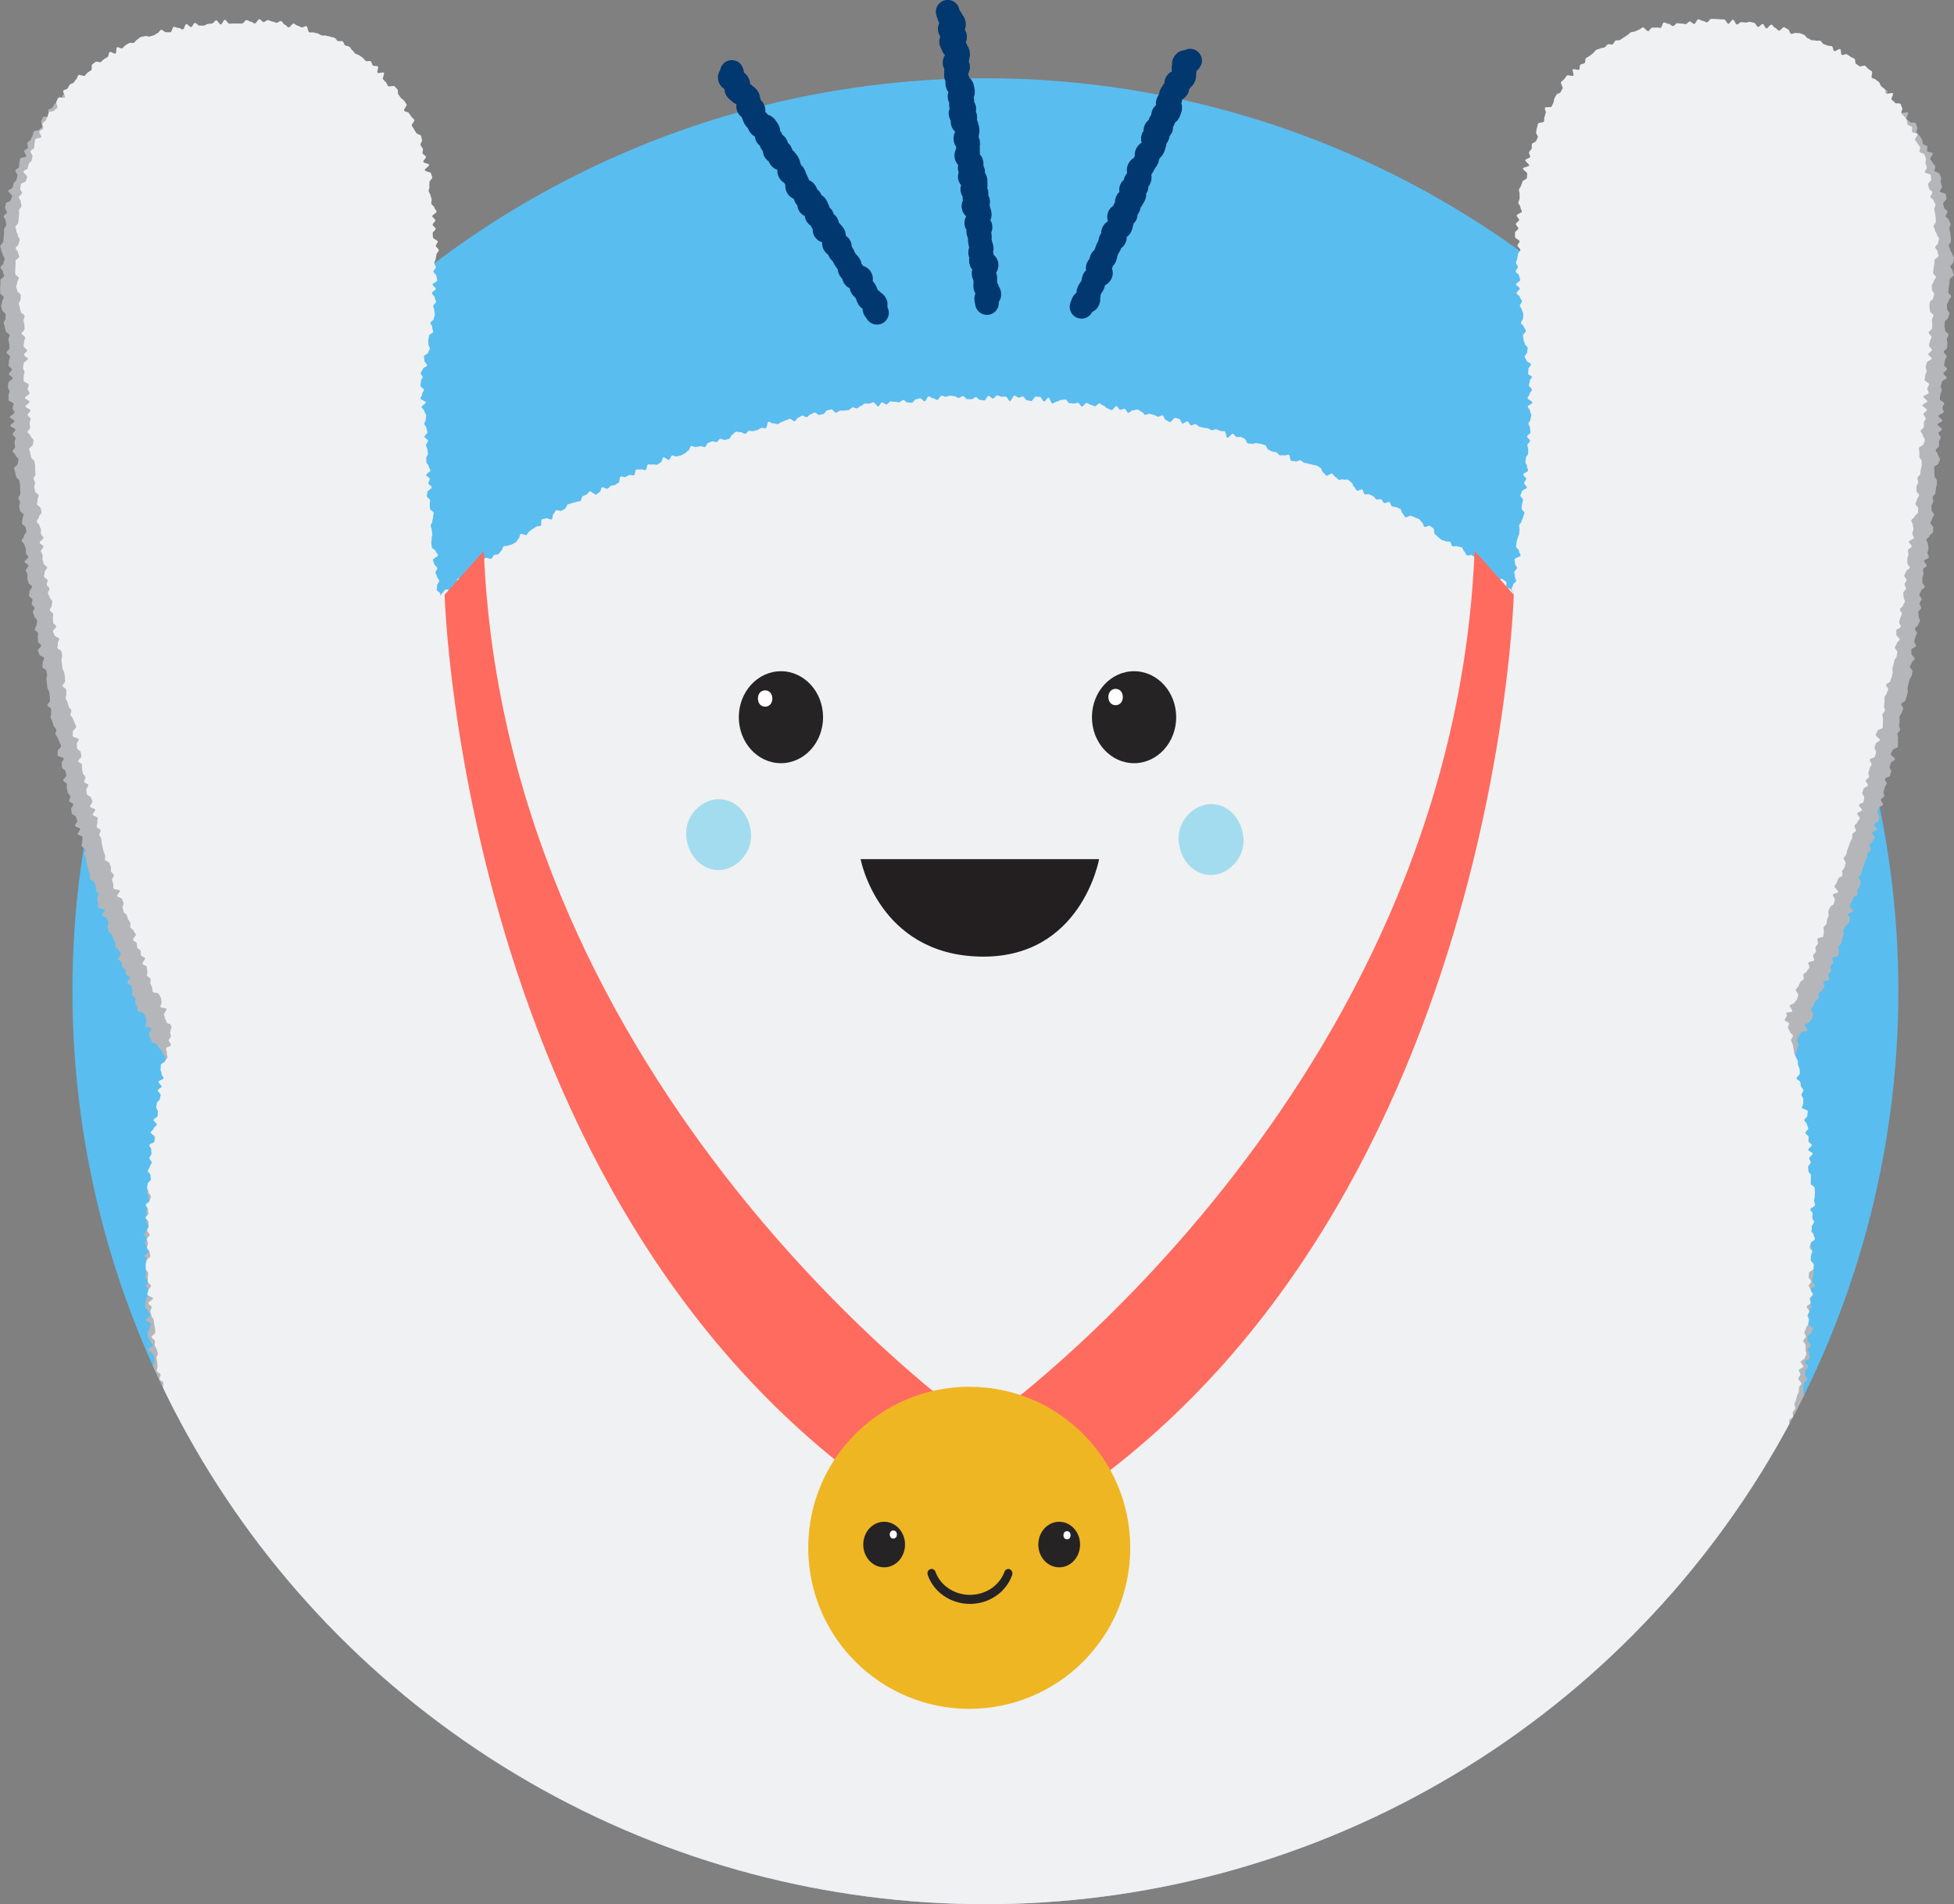 <?xml version="1.0" encoding="UTF-8"?> <svg xmlns="http://www.w3.org/2000/svg" xmlns:xlink="http://www.w3.org/1999/xlink" id="Layer_2" data-name="Layer 2" viewBox="0 0 330.18 321.76"><rect x="0" y="0" width="330.18" height="321.76" fill="#808080" stroke="none"/><defs><style> .cls-1 { clip-path: url(#clippath); } .cls-2, .cls-3, .cls-4 { fill: none; } .cls-2, .cls-5, .cls-6, .cls-7, .cls-8, .cls-9, .cls-10, .cls-11, .cls-12, .cls-13 { stroke-width: 0px; } .cls-3 { stroke: #013870; stroke-linecap: round; stroke-linejoin: round; stroke-width: 4px; } .cls-4 { stroke: #f0f1f2; stroke-miterlimit: 10; stroke-width: 2px; } .cls-5 { fill: #5abdef; } .cls-6 { fill: #262325; } .cls-7 { fill: #231f20; } .cls-8 { fill: #a4dcef; } .cls-9 { fill: #b4b6b9; } .cls-10 { fill: #ff6b5e; } .cls-11 { fill: #f0f1f2; } .cls-12 { fill: #fff; } .cls-13 { fill: #efb624; } </style><clipPath id="clippath"><circle class="cls-2" cx="166.51" cy="167.49" r="154.27"></circle></clipPath></defs><g id="Layer_1-2" data-name="Layer 1"><g><circle class="cls-5" cx="166.51" cy="167.49" r="154.27"></circle><path class="cls-9" d="m53.67,211.72c-.2.29-.24.11-.64-.14-.17-.1-.5-.05-.73-.21-.18-.12-.33-.33-.54-.48-.18-.13-.14-.59-.35-.74-.18-.13-.15-.56-.35-.71-.18-.14-.94.44-1.13.29-.18-.14.15-.93-.04-1.09-.18-.15-.86.29-1.05.13-.18-.15-.13-.58-.31-.75-.18-.15-.49-.17-.67-.33s-.04-.66-.22-.83-.42-.24-.6-.41-.52-.14-.7-.31-.48-.19-.65-.36-.01-.66-.18-.83-.31-.35-.48-.53-.19-.47-.35-.65-.52-.16-.68-.34-.34-.33-.5-.51.03-.66-.13-.84-.32-.34-.48-.53-.68-.04-.84-.22-.14-.5-.3-.69-.1-.53-.25-.72-.76.01-.91-.18-.23-.42-.38-.61-.31-.36-.46-.55-.54-.19-.68-.38.33-.85.18-1.04-.92.1-1.07-.09.33-.83.18-1.03-.56-.18-.71-.37-.01-.58-.15-.77-.45-.26-.59-.46-.04-.55-.18-.75-.79-.04-.92-.23-.42-.3-.55-.5.16-.68.03-.88-.36-.33-.5-.53-.38-.32-.51-.52,0-.57-.13-.77-.02-.55-.15-.75-.6-.19-.73-.39-.5-.25-.63-.46-.29-.38-.41-.59-.18-.45-.3-.66-.04-.53-.16-.74-.21-.43-.33-.64-.15-.46-.27-.67-.17-.45-.28-.66-.59-.22-.71-.43-.21-.43-.33-.64-.4-.33-.52-.54.06-.58-.05-.79-.51-.27-.63-.48.44-.77.32-.98-.44-.31-.55-.52-.32-.37-.43-.58.18-.63.08-.84-.25-.41-.35-.62-.26-.4-.37-.62-.34-.36-.45-.58-.28-.4-.38-.61-.75-.17-.85-.39-.2-.44-.3-.66-.11-.48-.21-.7.53-.77.43-.99-.91-.11-1.01-.33.26-.64.17-.86-.03-.51-.13-.73-.27-.4-.37-.62-.89-.13-.98-.36-.03-.51-.12-.73-.18-.44-.28-.66.11-.57.02-.79-.49-.32-.58-.54.13-.57.04-.79-.03-.5-.12-.73-.62-.27-.71-.49.53-.73.44-.95-.6-.28-.69-.5.03-.52-.06-.75-.49-.32-.58-.55,0-.51-.09-.73-.51-.32-.6-.54.55-.71.46-.94-.3-.4-.38-.62-.46-.34-.55-.57.08-.53,0-.76-.3-.4-.38-.62-.14-.46-.22-.68-.45-.35-.53-.57-.08-.48-.16-.7.22-.58.14-.8-.18-.44-.26-.67-.72-.26-.8-.49.53-.68.45-.9-1.01-.17-1.08-.4.02-.51-.05-.74-.11-.47-.18-.69.35-.61.27-.84-.38-.38-.46-.61.05-.51-.02-.74-.19-.44-.26-.67-.67-.3-.74-.53.09-.53.02-.76-.19-.44-.26-.67-.08-.47-.15-.7-.11-.47-.17-.7,0-.5-.07-.73-.26-.42-.32-.65.27-.57.2-.8-.58-.33-.64-.57.16-.54.1-.77.1-.52.04-.75-.76-.29-.82-.52.49-.63.42-.86-.81-.28-.87-.51.45-.61.39-.85-.17-.45-.23-.68-.64-.33-.7-.56-.05-.48-.11-.72.42-.6.36-.83-.65-.33-.7-.57.27-.56.21-.79-.38-.4-.44-.63-.09-.47-.15-.71.06-.51,0-.74-.57-.36-.62-.59.6-.63.54-.87-.1-.47-.15-.7-.53-.37-.58-.61-.03-.49-.08-.72.4-.58.35-.82-.96-.28-1.01-.51.04-.5,0-.74.63-.63.58-.86-.23-.44-.28-.67-.23-.44-.28-.68-.35-.42-.4-.65.18-.53.14-.76-.39-.41-.44-.65-.16-.46-.21-.69-.25-.44-.3-.68.13-.52.09-.75.03-.49-.02-.73-.57-.38-.61-.62.48-.58.43-.82,0-.49-.04-.73-.05-.48-.1-.71-.25-.44-.29-.68-.04-.48-.09-.72-.04-.48-.08-.72.14-.51.1-.75-.08-.47-.12-.71-.63-.38-.67-.61.11-.51.07-.75.27-.53.23-.77-.76-.36-.8-.59-.21-.45-.25-.69.58-.58.55-.82-.48-.41-.52-.64-.01-.48-.05-.72.09-.5.05-.74-.52-.4-.56-.64.34-.54.31-.78.13-.5.09-.74-.4-.42-.44-.66-.24-.45-.28-.69.31-.53.27-.77-.44-.42-.47-.66.17-.51.14-.75-.56-.4-.6-.64.13-.5.1-.74.46-.55.42-.79-.56-.41-.59-.65-.16-.46-.19-.7.03-.49,0-.73-.25-.45-.28-.69.47-.55.44-.79-.62-.41-.65-.64.67-.57.64-.81-.39-.44-.42-.67.03-.49,0-.73-.23-.46-.26-.7-.42-.44-.45-.67.42-.53.39-.77.43-.54.41-.77-.11-.47-.14-.71-.6-.42-.62-.66.13-.5.1-.74.21-.51.19-.75-.58-.42-.6-.66-.13-.47-.15-.71.16-.5.14-.74-.23-.46-.26-.7.35-.52.33-.76-.04-.48-.06-.72.04-.49.01-.73-.12-.47-.14-.71-.5-.43-.53-.67-.13-.47-.15-.71-.17-.47-.2-.71.65-.54.63-.78.13-.49.1-.74-.46-.44-.48-.68-.48-.44-.5-.68.45-.52.43-.76-.09-.48-.11-.72.2-.5.18-.74-.48-.45-.5-.69.49-.52.47-.76-.83-.42-.85-.66.71-.54.69-.78-.75-.43-.77-.67.8-.54.78-.79-.31-.46-.33-.7.21-.5.19-.74-.84-.42-.86-.67.01-.49,0-.73.17-.5.15-.74-.26-.47-.27-.71.11-.49.1-.73.74-.53.73-.77-.63-.45-.65-.69.53-.52.52-.76-.57-.45-.59-.69.09-.49.07-.73.21-.5.2-.74-.57-.45-.59-.7.5-.51.49-.76-.03-.48-.04-.73-.14-.48-.15-.72.21-.5.2-.74-.64-.46-.65-.7-.15-.46-.16-.7c-.04-.35-.11-.22-.19-.68-.03-.2.36-.51.32-.78-.03-.21.03-.47,0-.72-.03-.22-.53-.4-.56-.65-.03-.23-.16-.46-.18-.71-.02-.23.19-.5.17-.74-.02-.23.28-.5.26-.75-.02-.23-.58-.43-.6-.68s.02-.48,0-.73.05-.48.04-.73,0-.48,0-.72.63-.49.63-.74-.21-.47-.21-.71-.39-.48-.39-.72.49-.47.49-.71.19-.47.2-.71-.33-.48-.32-.72-.26-.49-.25-.73-.18-.49-.16-.73.45-.45.47-.69.07-.47.09-.71.03-.48.06-.72-.03-.48,0-.72.36-.44.39-.68-.14-.5-.11-.74-.36-.54-.33-.78.5-.4.54-.64-.35-.55-.31-.79.08-.48.12-.72.79-.32.84-.56.18-.45.24-.68-.71-.67-.65-.91.65-.33.72-.56.1-.47.17-.7.42-.37.49-.6.08-.47.16-.7-.42-.65-.34-.88.51-.33.6-.55-.01-.52.07-.75.06-.5.15-.72.89-.13.99-.35-.42-.72-.32-.94.52-.29.62-.5-.2-.65-.09-.86.43-.32.54-.53.19-.45.31-.66.1-.5.23-.71.77-.09.9-.29.39-.31.52-.51-.3-.79-.16-.99.18-.47.33-.67.96.13,1.11-.06-.41-.95-.26-1.14.54-.18.7-.36.21-.46.38-.64.5-.19.67-.37.27-.41.45-.58.18-.52.36-.68.9.27,1.08.1.3-.38.48-.53.41-.25.6-.4-.03-.81.16-.96.38-.31.57-.45.7.16.9.02.34-.35.54-.48.41-.24.61-.37.13-.71.34-.83.77.36.98.25.04-.92.25-1.04.68.26.89.15.34-.4.55-.51.41-.27.63-.37.55.06.77-.04.34-.44.56-.53.38-.36.61-.44.49-.08.72-.16.56.14.79.06.47-.11.7-.19.41-.31.64-.38.36-.49.59-.55.62.47.86.41.5.05.74,0,.29-.86.53-.91.55.23.78.18.55.29.78.25.33-.86.57-.9.58.55.82.51.38-.68.62-.71.56.5.8.46.48.03.72,0,.45-.26.69-.29.48-.04.72-.07.44-.52.68-.54.54.73.78.71.43-.78.68-.79.52.67.76.65.48-.02.72-.03.49.02.73.01.48,0,.72,0,.48-.59.72-.59.48.26.72.27.47.31.71.31.52-.74.76-.73.46.48.7.49.52-.35.75-.33.47.21.71.23.47.19.71.22.54-.33.77-.3.41.57.64.61.41.43.65.47.63-.7.86-.65.43.31.67.36.44.24.68.29.57-.27.81-.2.23.96.46,1.03.51-.04.74.03.48.08.7.16.42.25.65.33.53-.04.76.05.5.07.72.17.5.09.72.19.33.43.55.54.59-.08.8.04.24.58.45.7.5.1.71.23.28.46.48.59.3.41.5.55.47.16.67.3.4.27.59.41.31.37.5.53.69-.06.87.09.18.52.36.69.67,0,.84.18-.21.89-.05,1.06.91-.19,1.07-.01-.3.91-.15,1.1.34.33.49.51.21.43.36.63.97-.13,1.11.06.36.35.49.55,0,.59.13.79.3.39.42.59.45.3.57.51.3.39.42.6-.55.84-.43,1.06.68.19.79.4.32.38.43.6.4.35.5.57-.51.75-.41.97.28.4.37.62.29.4.38.62.71.25.79.48.11.48.18.71-.33.62-.26.85.33.4.4.63-.11.53-.04.76.5.36.56.59-.5.63-.44.86.94.27.99.5-.8.67-.74.91.99.28,1.04.52.17.46.21.7-.51.59-.47.82-.05.49,0,.73-.16.51-.13.75.27.44.3.68.17.46.2.7-.07.49-.05.73.48.43.51.67.36.45.38.69-.75.55-.73.79.5.44.52.68-.47.51-.45.75.49.45.5.69-.51.5-.5.74.03.48.04.72.81.46.82.7-.33.49-.32.73.49.48.5.72-.4.49-.4.73-.13.48-.13.73-.23.48-.24.72.28.49.27.73-.4.47-.41.71.51.51.5.75.15.49.14.74-.76.44-.78.68.56.52.54.76-.64.44-.66.68.48.52.47.76.24.51.22.75-.46.45-.48.68.23.51.2.75.1.5.08.74-.17.47-.19.71-.51.43-.54.66.33.53.3.77.18.51.15.75-.66.4-.69.63-.08.47-.12.71.04.49,0,.72c-.04.24.29.54.25.77-.04.24-.25.45-.29.68-.04.24-.66.38-.7.6-.04.25.11.51.07.74-.05.25.49.6.45.81-.05.26-.66.38-.71.59-.06.27-.29.46-.34.65-.1.45.34.43.3.77s-.3.25-.28.72c0,.2-.1.45-.09.73.01.22.57.43.58.69.01.22-.32.48-.3.73.01.23-.28.48-.27.73.01.23.88.42.9.67.01.23-.72.51-.71.76.01.23.45.45.46.69s.28.46.3.7-.07.48-.06.73-.26.49-.24.74.34.46.35.7.16.47.17.71-.5.51-.49.75.57.44.59.68-.36.5-.34.75.21.46.23.71.08.47.1.71-.3.5-.28.74,0,.48.02.72.36.45.38.69.27.46.29.7-.73.53-.71.77.6.43.61.67-.27.5-.25.74.57.43.59.67-.76.54-.74.78-.12.49-.1.73.52.44.54.68-.07.49-.05.73.03.48.05.72.6.43.62.67-.13.49-.11.73-.15.49-.13.73-.29.51-.27.75.17.47.19.7.06.48.08.72-.13.5-.11.73-.07.49-.05.73.05.48.08.72.62.42.64.66.39.44.41.68-.89.58-.86.82.2.46.23.7.47.43.5.67-.32.52-.3.76.24.46.26.7.34.45.36.69-.36.53-.34.77-.1.5-.07.74.58.42.61.66,0,.49.03.73-.17.51-.14.75.11.47.14.71-.24.52-.21.76.17.47.2.71.36.44.39.68.05.48.09.72.5.42.53.65-.57.58-.53.81.64.39.68.63-.41.55-.37.79.56.4.6.64-.54.58-.5.82.75.36.79.6-.25.54-.21.77,0,.49.05.73-.22.53-.17.77.34.43.39.66.15.46.2.7.36.42.41.65-.33.57-.28.8.41.41.46.64-.19.54-.14.77.05.49.1.72.89.28.95.51.13.46.2.69-.02.51.04.73.25.43.32.65-.3.6-.23.82.27.42.35.64.23.43.32.65c.09.23-.04.54.04.75.09.23-.11.59-.02.8.1.22.47.32.58.53.11.22.36.39.48.58-.03.36-.29.3-.38.65s-.15.33-.25.68.44.5.35.84-.36.27-.46.62.02.38-.08.72-.52.23-.61.57.55.53.45.87-.27.3-.36.64-.48.24-.58.58-.02.37-.11.71.11.4.02.75-.38.26-.48.61-.42.25-.52.6.51.52.42.86-.75.16-.84.51.2.43.1.77.45.5.35.84-.85.13-.95.48-.05.36-.15.7-.16.33-.26.67-.07.35-.16.7-.1.34-.2.69-.19.32-.29.66,0,.37-.1.72.22.43.12.78.36.47.26.82-.09.35-.19.69-.61.2-.71.54.32.46.22.81-.7.17-.8.52-.12.34-.22.69.59.54.49.89-.66.19-.76.53.08.4-.02.74.15.41.05.76.08.4-.01.74-.44.25-.53.6.07.39-.03.74-.14.33-.24.68.12.41.03.75-.09.35-.18.69-.33.28-.43.62-.28.29-.38.64-.02.37-.12.71-.48.24-.57.58.03.38-.07.73.38.48.29.83-.86.13-.96.48.18.42.08.77-.08.35-.18.7-.36.27-.46.62.8.6.7.94-.66.19-.75.53.29.45.19.79-.61.2-.71.54.12.4.02.75.09.4,0,.74,0,.37-.1.71-.34.28-.44.62-.5.23-.6.58-.16.33-.26.67.06.39-.04.73.19.43.09.77-.27.3-.37.64-.36.27-.46.62.64.55.55.9-.57.21-.67.56.54.52.44.87-.33.28-.43.62-.35.27-.45.62-.12.34-.21.68-.09.35-.19.69-.33.28-.43.62.2.43.1.77.08.39-.02.74-.29.29-.39.64-.24.31-.33.65.1.4,0,.75-.65.19-.74.54.14.41.05.76.22.44.12.78-.24.31-.34.65-.41.26-.51.61.3.46.2.8-.54.22-.64.57.38.48.28.83-.64.19-.73.54.81.6.71.95-.64.19-.74.54.17.42.07.77.17.42.07.77-.21.32-.31.66-.05.36-.15.71-.09.35-.19.69,0,.37-.1.72-.68.18-.78.53.2.43.11.78-.54.22-.64.57-.26.3-.36.65.2.43.1.78.47.51.37.85-.37.27-.47.61-.4.26-.5.6.21.43.11.78.16.42.07.77-.54.22-.63.57.32.47.23.82-.33.28-.43.63-.21.31-.31.66-.31.29-.41.64.04.39-.06.74-.28.3-.38.64-.14.34-.24.68.37.48.28.83-.49.24-.59.59-.11.35-.2.69.1.4,0,.75-.41.26-.51.61-.15.34-.24.69.71.57.62.92-.54.23-.75.53Z"></path><path class="cls-11" d="m56.22,208.47c-.2.29-.24.11-.64-.14-.17-.1-.5-.05-.73-.21-.18-.12-.33-.33-.54-.48-.18-.13-.14-.59-.35-.74-.18-.13-.15-.56-.35-.71-.18-.14-.94.44-1.13.29-.18-.14.15-.93-.04-1.09-.18-.15-.86.29-1.05.13-.18-.15-.13-.58-.31-.75-.18-.15-.49-.17-.67-.33s-.04-.66-.22-.83-.42-.24-.6-.41-.52-.14-.7-.31-.48-.19-.65-.36-.01-.66-.18-.83-.31-.35-.48-.53-.19-.47-.35-.65-.52-.16-.68-.34-.34-.33-.5-.51.03-.66-.13-.84-.32-.34-.48-.53-.68-.04-.84-.22-.14-.5-.3-.69-.1-.53-.25-.72-.76.01-.91-.18-.23-.42-.38-.61-.31-.36-.46-.55-.54-.19-.68-.38.33-.85.18-1.04-.92.1-1.07-.09.33-.83.18-1.03-.56-.18-.71-.37-.01-.58-.15-.77-.45-.26-.59-.46-.04-.55-.18-.75-.79-.04-.92-.23-.42-.3-.55-.5.16-.68.03-.88-.36-.33-.5-.53-.38-.32-.51-.52,0-.57-.13-.77-.02-.55-.15-.75-.6-.19-.73-.39-.5-.25-.63-.46-.29-.38-.41-.59-.18-.45-.3-.66-.04-.53-.16-.74-.21-.43-.33-.64-.15-.46-.27-.67-.17-.45-.28-.66-.59-.22-.71-.43-.21-.43-.33-.64-.4-.33-.52-.54.06-.58-.05-.79-.51-.27-.63-.48.44-.77.32-.98-.44-.31-.55-.52-.32-.37-.43-.58.18-.63.08-.84-.25-.41-.35-.62-.26-.4-.37-.62-.34-.36-.45-.58-.28-.4-.38-.61-.75-.17-.85-.39-.2-.44-.3-.66-.11-.48-.21-.7.53-.77.43-.99-.91-.11-1.01-.33.26-.64.17-.86-.03-.51-.13-.73-.27-.4-.37-.62-.89-.13-.98-.36-.03-.51-.12-.73-.18-.44-.28-.66.11-.57.02-.79-.49-.32-.58-.54.13-.57.04-.79-.03-.5-.12-.73-.62-.27-.71-.49.53-.73.44-.95-.6-.28-.69-.5.03-.52-.06-.75-.49-.32-.58-.55,0-.51-.09-.73-.51-.32-.6-.54.55-.71.46-.94-.3-.4-.38-.62-.46-.34-.55-.57.08-.53,0-.76-.3-.4-.38-.62-.14-.46-.22-.68-.45-.35-.53-.57-.08-.48-.16-.7.22-.58.14-.8-.18-.44-.26-.67-.72-.26-.8-.49.53-.68.45-.9-1.01-.17-1.08-.4.02-.51-.05-.74-.11-.47-.18-.69.35-.61.27-.84-.38-.38-.46-.61.05-.51-.02-.74-.19-.44-.26-.67-.67-.3-.74-.53.09-.53.02-.76-.19-.44-.26-.67-.08-.47-.15-.7-.11-.47-.17-.7,0-.5-.07-.73-.26-.42-.32-.65.27-.57.2-.8-.58-.33-.64-.57.16-.54.1-.77.1-.52.04-.75-.76-.29-.82-.52.49-.63.42-.86-.81-.28-.87-.51.45-.61.39-.85-.17-.45-.23-.68-.64-.33-.7-.56-.05-.48-.11-.72.42-.6.36-.83-.65-.33-.7-.57.27-.56.21-.79-.38-.4-.44-.63-.09-.47-.15-.71.06-.51,0-.74-.57-.36-.62-.59.6-.63.54-.87-.1-.47-.15-.7-.53-.37-.58-.61-.03-.49-.08-.72.4-.58.35-.82-.96-.28-1.01-.51.04-.5,0-.74.63-.63.58-.86-.23-.44-.28-.67-.23-.44-.28-.68-.35-.42-.4-.65.18-.53.14-.76-.39-.41-.44-.65-.16-.46-.21-.69-.25-.44-.3-.68.13-.52.09-.75.03-.49-.02-.73-.57-.38-.61-.62.48-.58.43-.82,0-.49-.04-.73-.05-.48-.1-.71-.25-.44-.29-.68-.04-.48-.09-.72-.04-.48-.08-.72.14-.51.1-.75-.08-.47-.12-.71-.63-.38-.67-.61.11-.51.07-.75.27-.53.23-.77-.76-.36-.8-.59-.21-.45-.25-.69.58-.58.55-.82-.48-.41-.52-.64-.01-.48-.05-.72.09-.5.05-.74-.52-.4-.56-.64.34-.54.31-.78.13-.5.09-.74-.4-.42-.44-.66-.24-.45-.28-.69.31-.53.27-.77-.44-.42-.47-.66.17-.51.14-.75-.56-.4-.6-.64.13-.5.1-.74.46-.55.42-.79-.56-.41-.59-.65-.16-.46-.19-.7.03-.49,0-.73-.25-.45-.28-.69.47-.55.44-.79-.62-.41-.65-.64.67-.57.64-.81-.39-.44-.42-.67.03-.49,0-.73-.23-.46-.26-.7-.42-.44-.45-.67.42-.53.39-.77.43-.54.41-.77-.11-.47-.14-.71-.6-.42-.62-.66.13-.5.1-.74.21-.51.19-.75-.58-.42-.6-.66-.13-.47-.15-.71.16-.5.14-.74-.23-.46-.26-.7.35-.52.33-.76-.04-.48-.06-.72.04-.49.01-.73-.12-.47-.14-.71-.5-.43-.53-.67-.13-.47-.15-.71-.17-.47-.2-.71.65-.54.63-.78.13-.49.1-.74-.46-.44-.48-.68-.48-.44-.5-.68.45-.52.43-.76-.09-.48-.11-.72.2-.5.18-.74-.48-.45-.5-.69.49-.52.47-.76-.83-.42-.85-.66.71-.54.69-.78-.75-.43-.77-.67.8-.54.78-.79-.31-.46-.33-.7.21-.5.19-.74-.84-.42-.86-.67.01-.49,0-.73.17-.5.15-.74-.26-.47-.27-.71.11-.49.1-.73.74-.53.73-.77-.63-.45-.65-.69.53-.52.52-.76-.57-.45-.59-.69.09-.49.07-.73.21-.5.2-.74-.57-.45-.59-.7.5-.51.49-.76-.03-.48-.04-.73-.14-.48-.15-.72.21-.5.2-.74-.64-.46-.65-.7-.15-.46-.16-.7c-.04-.35-.11-.22-.19-.68-.03-.2.36-.51.32-.78-.03-.21.03-.47,0-.72-.03-.22-.53-.4-.56-.65-.03-.23-.16-.46-.18-.71-.02-.23.19-.5.17-.74-.02-.23.28-.5.26-.75-.02-.23-.58-.43-.6-.68s.02-.48,0-.73.05-.48.04-.73,0-.48,0-.72.63-.49.63-.74-.21-.47-.21-.71-.39-.48-.39-.72.49-.47.49-.71.19-.47.2-.71-.33-.48-.32-.72-.26-.49-.25-.73-.18-.49-.16-.73.45-.45.47-.69.07-.47.09-.71.03-.48.06-.72-.03-.48,0-.72.36-.44.39-.68-.14-.5-.11-.74-.36-.54-.33-.78.5-.4.54-.64-.35-.55-.31-.79.08-.48.12-.72.79-.32.84-.56.18-.45.24-.68-.71-.67-.65-.91.65-.33.72-.56.1-.47.17-.7.42-.37.49-.6.08-.47.16-.7-.42-.65-.34-.88.51-.33.6-.55-.01-.52.07-.75.06-.5.15-.72.89-.13.99-.35-.42-.72-.32-.94.52-.29.62-.5-.2-.65-.09-.86.43-.32.54-.53.19-.45.31-.66.1-.5.23-.71.77-.09.9-.29.39-.31.52-.51-.3-.79-.16-.99.18-.47.33-.67.96.13,1.11-.06-.41-.95-.26-1.14.54-.18.7-.36.21-.46.38-.64.5-.19.67-.37.27-.41.45-.58.18-.52.36-.68.9.27,1.08.1.3-.38.48-.53.41-.25.6-.4-.03-.81.16-.96.38-.31.57-.45.7.16.9.02.34-.35.54-.48.41-.24.61-.37.13-.71.34-.83.77.36.98.25.04-.92.25-1.04.68.26.89.15.34-.4.55-.51.41-.27.63-.37.55.06.77-.04.34-.44.56-.53.38-.36.61-.44.49-.08.72-.16.56.14.79.06.47-.11.7-.19.41-.31.64-.38.36-.49.59-.55.62.47.86.41.5.05.74,0,.29-.86.53-.91.55.23.78.18.55.29.78.25.33-.86.57-.9.58.55.82.51.38-.68.62-.71.56.5.8.46.48.03.72,0,.45-.26.69-.29.48-.04.72-.07.44-.52.68-.54.54.73.78.71.43-.78.68-.79.52.67.76.65.48-.02.72-.03.49.02.73.01.48,0,.72,0,.48-.59.72-.59.48.26.72.27.47.31.71.31.52-.74.76-.73.46.48.7.49.52-.35.75-.33.47.21.71.23.47.19.71.22.54-.33.77-.3.41.57.64.61.41.43.65.47.63-.7.86-.65.43.31.67.36.44.24.68.29.57-.27.81-.2.23.96.46,1.03.51-.04.74.03.48.08.7.16.42.25.65.33.53-.04.76.05.5.07.72.17.5.09.72.19.33.43.55.54.59-.08.8.04.24.58.45.7.5.1.71.23.28.46.48.59.3.41.5.55.47.16.67.3.4.27.59.41.31.37.5.53.69-.06.87.09.18.52.36.69.67,0,.84.18-.21.89-.05,1.06.91-.19,1.07-.01-.3.91-.15,1.1.34.33.49.51.21.43.36.63.97-.13,1.11.06.36.35.49.55,0,.59.13.79.3.39.42.59.45.3.57.51.3.39.42.6-.55.84-.43,1.06.68.19.79.4.32.38.43.6.4.35.5.57-.51.75-.41.97.28.4.37.62.29.4.38.62.71.25.79.48.11.48.18.71-.33.62-.26.85.33.4.4.63-.11.53-.04.76.5.36.56.59-.5.63-.44.86.94.27.99.5-.8.67-.74.91.99.28,1.04.52.17.46.21.7-.51.59-.47.82-.05.49,0,.73-.16.51-.13.75.27.44.3.68.17.46.2.7-.07.49-.05.73.48.43.51.67.36.45.38.69-.75.55-.73.79.5.44.52.68-.47.51-.45.75.49.45.5.69-.51.5-.5.74.03.48.04.72.81.46.82.7-.33.49-.32.73.49.48.5.72-.4.49-.4.73-.13.48-.13.73-.23.48-.24.72.28.49.27.73-.4.47-.41.71.51.51.5.75.15.49.14.74-.76.44-.78.68.56.52.54.76-.64.44-.66.68.48.52.47.76.24.51.22.75-.46.45-.48.68.23.51.2.75.1.5.08.74-.17.47-.19.71-.51.43-.54.66.33.53.3.77.18.51.15.75-.66.4-.69.63-.08.47-.12.71.04.49,0,.72c-.04.24.29.54.25.77-.04.24-.25.45-.29.68-.04.24-.66.38-.7.6-.04.25.11.51.07.74-.05.25.49.6.45.81-.05.26-.66.38-.71.59-.06.27-.29.46-.34.65-.1.45.34.43.3.77s-.3.25-.28.72c0,.2-.1.45-.09.73.01.22.57.43.58.69.01.22-.32.48-.3.73.01.23-.28.48-.27.73.01.23.88.42.9.67.01.23-.72.51-.71.76.01.23.45.45.46.69s.28.46.3.7-.07.48-.06.73-.26.49-.24.74.34.46.35.7.16.47.17.71-.5.51-.49.75.57.44.59.68-.36.5-.34.75.21.46.23.71.08.47.1.71-.3.5-.28.74,0,.48.02.72.36.45.38.69.27.46.29.7-.73.53-.71.77.6.43.61.67-.27.5-.25.74.57.43.59.67-.76.54-.74.78-.12.49-.1.73.52.44.54.68-.07.49-.05.73.03.48.05.72.6.43.62.67-.13.49-.11.73-.15.49-.13.73-.29.51-.27.75.17.47.19.7.06.48.08.72-.13.5-.11.73-.07.49-.05.73.05.48.08.72.62.42.64.66.39.44.41.68-.89.58-.86.82.2.46.23.7.47.43.5.67-.32.52-.3.76.24.46.26.7.34.45.36.69-.36.53-.34.77-.1.5-.07.74.58.42.61.66,0,.49.03.73-.17.51-.14.75.11.47.14.71-.24.52-.21.76.17.47.2.71.36.44.39.68.05.48.09.72.5.42.53.65-.57.58-.53.81.64.39.68.63-.41.55-.37.79.56.4.6.64-.54.58-.5.82.75.36.79.6-.25.54-.21.77,0,.49.05.73-.22.53-.17.77.34.43.39.66.15.46.2.7.36.42.41.65-.33.57-.28.8.41.41.46.64-.19.54-.14.77.05.49.1.72.89.28.95.51.13.46.2.69-.02.51.04.73.25.43.32.65-.3.6-.23.82.27.42.35.64.23.43.32.65c.09.23-.04.54.04.75.09.23-.11.59-.02.8.1.22.47.32.58.53.11.22.36.39.48.58-.03.36-.29.3-.38.65s-.15.33-.25.68.44.5.35.84-.36.27-.46.62.02.38-.08.72-.52.23-.61.57.55.53.45.87-.27.3-.36.64-.48.24-.58.58-.02.37-.11.71.11.4.02.75-.38.26-.48.61-.42.25-.52.6.51.52.42.86-.75.16-.84.51.2.43.1.77.45.5.35.84-.85.13-.95.48-.05.36-.15.7-.16.33-.26.67-.07.35-.16.7-.1.34-.2.69-.19.32-.29.66,0,.37-.1.72.22.43.12.78.36.47.26.82-.09.35-.19.69-.61.2-.71.54.32.46.22.81-.7.17-.8.52-.12.34-.22.69.59.54.49.89-.66.19-.76.53.08.4-.02.74.15.41.05.76.08.4-.01.74-.44.25-.53.6.07.39-.03.74-.14.33-.24.68.12.41.03.75-.09.35-.18.69-.33.28-.43.62-.28.29-.38.64-.02.37-.12.71-.48.24-.57.58.03.38-.07.73.38.48.29.83-.86.13-.96.48.18.42.08.77-.08.35-.18.7-.36.27-.46.62.8.6.7.94-.66.19-.75.53.29.45.19.79-.61.2-.71.54.12.4.02.75.09.4,0,.74,0,.37-.1.71-.34.28-.44.62-.5.23-.6.58-.16.33-.26.67.06.39-.04.73.19.43.09.77-.27.3-.37.64-.36.27-.46.62.64.55.55.9-.57.21-.67.56.54.52.44.87-.33.28-.43.62-.35.27-.45.62-.12.34-.21.68-.09.35-.19.69-.33.28-.43.62.2.43.1.77.08.39-.02.74-.29.29-.39.64-.24.31-.33.65.1.4,0,.75-.65.19-.74.54.14.41.05.76.22.44.12.78-.24.31-.34.65-.41.26-.51.61.3.46.2.8-.54.22-.64.57.38.48.28.83-.64.19-.73.54.81.6.71.95-.64.19-.74.54.17.42.07.77.17.42.07.77-.21.32-.31.66-.05.36-.15.71-.09.35-.19.69,0,.37-.1.72-.68.18-.78.53.2.43.11.78-.54.22-.64.57-.26.3-.36.65.2.43.1.78.47.51.37.85-.37.27-.47.61-.4.26-.5.6.21.43.11.78.16.42.07.77-.54.22-.63.57.32.47.23.82-.33.28-.43.63-.21.31-.31.66-.31.29-.41.64.04.39-.06.74-.28.3-.38.64-.14.34-.24.68.37.48.28.83-.49.24-.59.59-.11.35-.2.69.1.4,0,.75-.41.26-.51.61-.15.34-.24.69.71.57.62.92-.54.23-.75.53Z"></path><path class="cls-9" d="m276.28,211.83c.2.29.19-.33.59-.58.17-.1.25-.41.48-.56.18-.12.42-.17.63-.32.18-.13.61.06.81-.09.18-.13.59,0,.79-.14.18-.14-.2-1.01,0-1.17.18-.14.88.35,1.07.19.18-.15-.13-.89.06-1.06.18-.15.59-.03.78-.19.18-.15.22-.46.4-.62s.66.03.84-.14.27-.4.45-.57.16-.51.34-.68.2-.47.37-.64.66-.01.83-.18.35-.32.52-.5.47-.21.63-.39.13-.53.3-.71.3-.37.47-.54.66-.05.82-.23.31-.37.47-.55-.06-.68.1-.86.47-.22.63-.41.51-.19.67-.38-.16-.75,0-.93.36-.32.52-.5.29-.38.43-.57.05-.56.2-.75.91.1,1.06-.09-.35-.86-.21-1.05.89.07,1.04-.12,0-.59.14-.79.55-.2.69-.39.1-.51.24-.71.51-.23.64-.43-.25-.75-.11-.95.12-.49.25-.69.69-.11.83-.31.16-.47.29-.67.14-.48.27-.68.52-.23.65-.44.49-.26.62-.46-.1-.62.03-.83,0-.56.12-.77.21-.43.33-.64.31-.37.44-.57.45-.29.57-.5.27-.39.39-.6.33-.36.45-.57.31-.38.42-.59-.12-.62,0-.83.25-.41.36-.62.06-.51.17-.72.52-.26.63-.47-.06-.57.05-.79.88-.08.99-.29,0-.54.12-.75.11-.48.22-.69.62-.22.73-.44.18-.44.29-.66.16-.45.27-.67.08-.5.18-.71.14-.46.24-.68-.33-.69-.23-.91.21-.43.31-.64.3-.39.4-.6.94-.09,1.04-.31-.52-.76-.42-.98.66-.23.76-.45.36-.36.46-.58.12-.47.21-.69-.5-.74-.41-.96.35-.37.45-.59.19-.44.29-.66.48-.32.58-.54-.12-.57-.03-.79.49-.31.58-.54.33-.38.42-.6-.26-.62-.17-.84.88-.16.97-.39-.25-.61-.16-.84.37-.37.46-.59-.15-.57-.06-.8.34-.38.42-.61-.18-.58-.09-.8.88-.18.97-.41.03-.5.11-.73-.13-.56-.05-.79.4-.36.49-.59.02-.5.1-.72.18-.44.26-.67-.13-.55-.05-.78.23-.42.31-.65.52-.32.6-.55.13-.46.2-.69-.42-.64-.34-.87.83-.23.9-.46-.71-.74-.63-.96.32-.4.39-.63.18-.44.25-.67.64-.3.71-.53-.1-.53-.03-.76.33-.4.4-.63.09-.47.16-.7-.39-.62-.32-.85.37-.39.44-.62.09-.47.15-.7.19-.44.26-.67.16-.45.23-.68.26-.42.33-.65,0-.5.07-.73.53-.35.59-.58-.32-.59-.25-.82.42-.38.48-.61.35-.4.42-.63-.5-.63-.44-.86.73-.3.8-.53-.56-.64-.5-.88.69-.31.76-.54.07-.48.13-.71-.4-.6-.34-.83.19-.44.25-.68.65-.33.71-.56-.41-.6-.36-.83.5-.37.56-.6-.16-.53-.1-.76.13-.46.19-.69.28-.43.33-.66-.35-.57-.29-.81.82-.3.87-.54.12-.46.18-.7-.31-.56-.26-.8.18-.45.24-.68.61-.35.66-.59-.75-.66-.7-.89.25-.44.3-.67.84-.31.89-.54-.03-.5.02-.73-.03-.5.02-.73-.15-.52-.1-.76.38-.41.43-.65-.19-.53-.15-.77.03-.48.08-.72-.06-.5-.02-.74.32-.43.37-.66.21-.45.26-.68-.38-.56-.34-.8.66-.36.7-.6.18-.45.23-.69.12-.47.17-.7-.07-.5-.03-.74.13-.46.17-.7.13-.46.18-.7.31-.43.35-.67.09-.47.13-.71-.46-.57-.42-.81.28-.44.32-.68.44-.41.48-.65-.6-.59-.56-.82-.05-.49-.01-.73.74-.36.78-.6-.32-.54-.29-.78.14-.46.18-.7.24-.45.28-.68-.37-.54-.33-.78.49-.41.53-.65.28-.44.31-.68-.26-.52-.22-.76-.1-.5-.06-.74.45-.42.48-.66-.3-.53-.27-.77.31-.44.35-.68-.43-.55-.39-.78.27-.45.3-.69.59-.4.62-.64-.43-.54-.4-.78-.03-.49,0-.73.15-.46.19-.7-.12-.5-.09-.74.6-.41.63-.65-.49-.55-.46-.79.79-.38.82-.62-.27-.52-.24-.76.15-.47.18-.71-.11-.5-.09-.74-.3-.52-.27-.76.53-.42.56-.66.55-.42.57-.66,0-.49.03-.73-.49-.54-.46-.78.24-.46.27-.7.32-.45.35-.69-.47-.54-.45-.78-.02-.49,0-.73.26-.46.29-.7-.13-.5-.11-.74.45-.44.47-.68.06-.48.08-.72.13-.47.16-.71-.02-.49,0-.73-.41-.52-.39-.76-.03-.49-.01-.73-.08-.49-.06-.73.74-.41.77-.66.21-.46.23-.71-.37-.52-.35-.76-.39-.52-.37-.76.53-.44.55-.68-.01-.48,0-.73.28-.46.3-.7-.4-.52-.38-.76.56-.44.58-.68-.76-.54-.74-.79.79-.42.81-.66-.67-.54-.66-.78.87-.42.89-.66-.24-.5-.22-.74.28-.46.3-.7-.78-.54-.76-.78.08-.48.1-.72.23-.47.25-.71-.19-.5-.17-.74.18-.47.19-.71.8-.43.82-.68-.57-.52-.56-.76.59-.45.61-.69-.51-.52-.5-.76.15-.48.16-.72.27-.47.28-.71-.52-.52-.5-.76.56-.46.57-.7.02-.48.04-.73-.09-.49-.07-.74.26-.48.27-.72-.59-.52-.58-.76-.1-.5-.09-.74c0,0-.01-.3.07-.76.03-.2.51-.36.55-.64.03-.21.16-.44.2-.7.03-.22-.42-.52-.39-.77.03-.23-.05-.47-.02-.72.02-.23.29-.44.31-.69.02-.23.37-.44.39-.69.02-.23-.51-.51-.49-.76s.08-.47.09-.71.1-.47.11-.71.05-.47.06-.72.66-.46.67-.7-.19-.48-.19-.73-.38-.48-.38-.72.48-.48.48-.72.18-.48.17-.72-.35-.47-.36-.71-.3-.46-.31-.7-.23-.46-.25-.7.38-.5.37-.74,0-.48-.03-.72-.05-.48-.08-.71-.13-.47-.16-.71.25-.51.22-.75-.27-.45-.3-.69-.5-.41-.54-.64.35-.54.31-.78-.52-.39-.57-.63-.11-.46-.16-.7.59-.62.54-.85-.03-.49-.09-.73-.94-.26-1-.49.41-.6.35-.84-.15-.46-.22-.69.15-.55.07-.78-.21-.44-.28-.67-.73-.26-.81-.48.19-.58.1-.8-.36-.38-.45-.6-.3-.39-.4-.61.52-.75.42-.97-.81-.16-.92-.38.1-.58,0-.8-.63-.21-.75-.43-.02-.53-.14-.74-.28-.39-.41-.6-.38-.32-.51-.53.26-.73.13-.93-.14-.49-.28-.69-.85,0-.99-.2-.38-.31-.53-.5.38-.9.23-1.09-1.01.2-1.17.01-.07-.56-.23-.74-.42-.26-.59-.44-.15-.51-.32-.69-.4-.28-.57-.45-.51-.16-.68-.32.19-.92.01-1.08-.42-.26-.61-.42-.33-.37-.52-.52-.78.22-.97.07-.39-.27-.58-.41-.07-.72-.27-.86-.45-.19-.65-.33-.39-.28-.6-.41-.69.21-.89.08-.06-.85-.27-.97-.8.46-1.01.34-.17-.7-.38-.81-.52-.03-.74-.13-.46-.15-.68-.25-.32-.45-.55-.55-.55.06-.77-.03-.51,0-.74-.09-.41-.26-.64-.34-.35-.46-.57-.54-.44-.19-.68-.27-.51.02-.74-.05-.56.22-.79.15-.3-.72-.53-.78-.43-.29-.66-.34-.64.64-.88.58-.39-.44-.63-.49-.39-.49-.63-.53-.61.68-.85.64-.36-.71-.6-.75-.57.53-.81.49-.4-.63-.64-.67-.47-.15-.71-.18-.5.15-.74.12-.48-.06-.72-.08-.52.43-.76.41-.42-.81-.67-.82-.53.71-.77.7-.45-.72-.69-.73-.49-.02-.73-.03-.49-.05-.74-.05-.49-.03-.73-.03-.49.59-.73.59-.49-.25-.73-.25-.49-.28-.73-.27-.45.78-.69.79-.51-.42-.75-.41-.45.42-.69.44-.49-.12-.73-.09-.49-.08-.73-.06-.42.45-.66.49-.55-.43-.79-.39-.54-.27-.78-.23-.32.88-.56.92-.51-.12-.75-.06-.5-.02-.73.04-.36.5-.59.57-.7-.7-.93-.64-.41.32-.64.39-.44.22-.67.3-.49.08-.72.16-.37.39-.59.48-.4.3-.62.4-.39.3-.61.41-.54-.01-.76.1-.27.52-.48.63-.61-.11-.82,0-.33.39-.54.51-.54.05-.74.18-.51.12-.7.26-.32.4-.51.54-.38.31-.57.46-.44.23-.63.38-.05.68-.23.84-.54.12-.72.28-.04.65-.21.82-.9-.21-1.06-.04.25.89.08,1.06-.95-.2-1.1-.01-.28.41-.43.59-.39.32-.54.51.39.89.25,1.09-.21.43-.34.63-.55.2-.68.4-.23.42-.35.63-.06.52-.18.73-.18.44-.3.65-1.01,0-1.12.21.24.67.13.88-.1.48-.21.7,0,.52-.1.74-.9.13-.99.35-.09.49-.18.71-.06.49-.15.72.37.65.29.87-.21.43-.29.65-.64.29-.71.52.04.52-.03.75-.38.39-.45.62.24.57.18.8-.75.3-.81.54.71.67.65.9-1.01.26-1.06.5.79.66.74.9-.02.48-.07.72-.69.36-.73.6-.21.45-.25.69-.31.44-.35.68.13.51.1.75.04.49.01.73-.19.46-.22.7.38.53.35.77.26.51.24.75-.84.41-.86.65.42.52.41.76-.53.45-.55.69.43.51.42.75-.56.46-.57.7,0,.49-.01.73.78.51.78.75-.35.47-.35.71.48.49.48.73-.4.48-.4.72-.12.49-.12.73-.22.49-.21.73.3.48.31.72-.37.5-.36.74.55.46.56.71.19.47.2.72-.71.53-.7.77.62.45.63.69-.58.53-.56.77.56.44.58.68.32.46.34.7-.37.52-.35.76.32.45.35.69.2.46.23.7-.06.49-.03.73-.39.53-.37.77.46.43.49.66.31.44.34.68-.52.56-.49.79.06.48.09.71.19.46.22.69c.04.24.44.42.48.65.04.24-.09.51-.05.73.04.24-.49.58-.45.81.04.25.29.45.33.67.05.25.67.37.72.59.05.26-.46.61-.42.82.06.27-.08.55-.04.74.1.45.58.25.62.6s-.32.25-.34.72c0,.2-.14.43-.16.71-.01.22.53.48.51.74-.01.22-.36.44-.38.7-.01.23-.33.45-.34.7-.01.23.83.52.82.76-.01.23-.78.43-.79.68-.01.23.4.5.38.74s.23.49.21.73-.13.47-.14.71-.31.46-.33.7.28.5.26.74.1.48.08.73-.56.44-.58.69.51.51.49.76-.42.45-.44.69.15.49.13.73.02.48,0,.72-.36.45-.38.69-.07.47-.09.71.29.5.27.74.2.49.19.73-.8.42-.82.66.52.52.5.76-.34.45-.36.69.49.52.47.76-.84.41-.86.65-.2.46-.22.7.45.52.43.76-.15.47-.17.71-.05.48-.07.72.51.53.49.77-.22.46-.24.7-.24.46-.26.7-.38.45-.4.68.08.49.06.73-.03.48-.06.72-.22.46-.25.7-.17.47-.19.7-.04.48-.07.72.52.54.49.78.29.51.26.75-.99.38-1.01.62.1.49.07.73.36.53.34.76-.43.44-.46.68.13.5.1.74.22.51.2.75-.48.43-.51.67-.22.46-.25.7.46.54.43.78-.12.47-.15.71-.29.45-.32.69-.01.49-.05.73-.37.44-.4.68.03.49,0,.73.23.52.19.76-.08.48-.12.72.36.54.32.78-.71.38-.75.62.5.57.46.81-.56.4-.6.64.41.56.37.79-.7.37-.74.61.58.59.54.83-.42.42-.46.65-.16.46-.21.7-.39.42-.44.65.16.52.11.76-.04.48-.09.72.17.53.12.76-.54.38-.59.61.2.54.14.77-.41.4-.47.63-.18.45-.24.68.65.67.59.9-.11.48-.18.71-.28.43-.35.66-.03.5-.1.73-.59.32-.67.55-.03.5-.11.72-.09.49-.18.71c-.09.23-.4.37-.48.58-.09.23-.49.31-.59.52-.1.22.06.56-.05.76-.11.22-.1.47-.21.67.03.36-.09.39,0,.73s.05.36.14.7.64.19.74.54-.16.42-.07.76.22.31.31.66-.32.46-.22.81.74.16.84.51-.07.39.02.74-.28.45-.19.8.18.32.28.67.31.29.41.63-.19.43-.09.77-.23.44-.13.78.71.17.81.52-.55.53-.45.87.4.26.49.61.64.19.74.54-.65.56-.56.9.14.33.24.68.03.36.13.71.13.34.22.68.1.34.19.69,0,.37.1.72.19.32.29.66.42.25.51.6.55.22.65.56.1.34.2.69-.42.49-.32.84.51.23.61.57-.51.52-.41.86.08.35.17.7.79.15.88.5-.47.5-.37.85.27.3.37.64.34.28.44.62.28.29.38.64-.24.44-.14.79.26.3.36.64.05.36.15.7.32.28.41.63.11.34.21.69-.14.41-.04.76-.08.4.01.74.17.32.27.67-.28.45-.18.8.22.31.32.66.58.21.68.55-.66.56-.57.91.38.27.47.61.12.34.21.69-.17.42-.07.77.99.09,1.09.44-.46.5-.36.85.48.23.58.58-.42.49-.32.83.31.28.41.63.28.29.38.63.19.32.29.66-.15.41-.05.76-.31.46-.21.8.03.36.13.71.25.3.35.65.39.26.48.61-.08.4.02.74-.17.42-.07.77.84.14.94.48-.38.48-.28.82.73.17.83.51-.13.41-.04.76-.15.42-.06.76.08.35.18.69.1.34.2.69-.14.41-.04.75.39.26.49.61.27.29.37.64-.09.4,0,.74-.04.38.06.73.3.29.39.63-.45.5-.35.85.34.28.44.62.42.26.51.6-.05.39.05.73-.21.43-.12.78.5.23.59.58-.35.47-.25.82.57.21.67.56-.44.5-.34.84,1,.09,1.1.44-.45.5-.35.85.37.27.46.62.36.27.46.62-.02.38.08.73.14.33.24.68.1.35.2.69.19.32.29.67-.49.51-.39.86.4.26.5.61-.34.47-.24.82-.06.39.03.74.39.26.49.61.66.19.76.53-.18.42-.08.77-.21.43-.11.77.4.26.5.6.36.27.46.62-.34.47-.24.82.52.23.62.58-.13.41-.04.76-.02.38.08.73-.11.41-.01.75.24.31.33.66-.08.4.01.75.06.36.16.71.57.22.67.57-.29.46-.19.81.09.35.19.7.29.29.39.64-.21.44-.12.79.05.36.15.71,1,.2,1.03.56c.04.39-.57.5-.37.8Z"></path><path class="cls-11" d="m273.73,208.58c.2.29.19-.33.59-.58.17-.1.25-.41.48-.56.18-.12.42-.17.63-.32.18-.13.61.06.81-.09.18-.13.59,0,.79-.14.18-.14-.2-1.01,0-1.17.18-.14.88.35,1.07.19.18-.15-.13-.89.06-1.06.18-.15.59-.03.78-.19.18-.15.22-.46.4-.62s.66.03.84-.14.27-.4.45-.57.16-.51.34-.68.2-.47.37-.64.66-.01.83-.18.35-.32.52-.5.47-.21.63-.39.13-.53.3-.71.3-.37.47-.54.66-.05.82-.23.31-.37.47-.55-.06-.68.1-.86.47-.22.63-.41.51-.19.67-.38-.16-.75,0-.93.36-.32.52-.5.29-.38.43-.57.05-.56.2-.75.91.1,1.06-.09-.35-.86-.21-1.05.89.07,1.04-.12,0-.59.14-.79.55-.2.69-.39.1-.51.24-.71.51-.23.64-.43-.25-.75-.11-.95.12-.49.25-.69.69-.11.83-.31.16-.47.29-.67.14-.48.27-.68.52-.23.65-.44.49-.26.62-.46-.1-.62.03-.83,0-.56.12-.77.21-.43.33-.64.31-.37.44-.57.45-.29.57-.5.27-.39.39-.6.33-.36.45-.57.31-.38.42-.59-.12-.62,0-.83.25-.41.36-.62.06-.51.17-.72.52-.26.63-.47-.06-.57.05-.79.88-.08.99-.29,0-.54.12-.75.11-.48.22-.69.62-.22.73-.44.18-.44.29-.66.16-.45.27-.67.08-.5.18-.71.14-.46.24-.68-.33-.69-.23-.91.21-.43.31-.64.3-.39.4-.6.94-.09,1.04-.31-.52-.76-.42-.98.66-.23.76-.45.36-.36.46-.58.12-.47.21-.69-.5-.74-.41-.96.35-.37.45-.59.19-.44.29-.66.48-.32.58-.54-.12-.57-.03-.79.49-.31.58-.54.33-.38.42-.6-.26-.62-.17-.84.88-.16.97-.39-.25-.61-.16-.84.37-.37.46-.59-.15-.57-.06-.8.34-.38.42-.61-.18-.58-.09-.8.88-.18.97-.41.03-.5.11-.73-.13-.56-.05-.79.4-.36.49-.59.02-.5.1-.72.18-.44.26-.67-.13-.55-.05-.78.23-.42.31-.65.52-.32.6-.55.13-.46.2-.69-.42-.64-.34-.87.83-.23.9-.46-.71-.74-.63-.96.32-.4.39-.63.18-.44.25-.67.64-.3.71-.53-.1-.53-.03-.76.33-.4.4-.63.09-.47.16-.7-.39-.62-.32-.85.37-.39.44-.62.09-.47.15-.7.19-.44.26-.67.16-.45.23-.68.26-.42.33-.65,0-.5.07-.73.53-.35.59-.58-.32-.59-.25-.82.42-.38.48-.61.35-.4.42-.63-.5-.63-.44-.86.73-.3.8-.53-.56-.64-.5-.88.69-.31.76-.54.07-.48.13-.71-.4-.6-.34-.83.19-.44.25-.68.65-.33.71-.56-.41-.6-.36-.83.5-.37.56-.6-.16-.53-.1-.76.13-.46.19-.69.28-.43.33-.66-.35-.57-.29-.81.82-.3.87-.54.12-.46.18-.7-.31-.56-.26-.8.18-.45.24-.68.61-.35.66-.59-.75-.66-.7-.89.25-.44.3-.67.84-.31.89-.54-.03-.5.02-.73-.03-.5.02-.73-.15-.52-.1-.76.38-.41.43-.65-.19-.53-.15-.77.03-.48.08-.72-.06-.5-.02-.74.32-.43.37-.66.21-.45.26-.68-.38-.56-.34-.8.66-.36.7-.6.18-.45.23-.69.12-.47.17-.7-.07-.5-.03-.74.13-.46.17-.7.13-.46.18-.7.31-.43.35-.67.09-.47.13-.71-.46-.57-.42-.81.28-.44.32-.68.44-.41.48-.65-.6-.59-.56-.82-.05-.49-.01-.73.74-.36.78-.6-.32-.54-.29-.78.14-.46.18-.7.24-.45.28-.68-.37-.54-.33-.78.49-.41.53-.65.28-.44.31-.68-.26-.52-.22-.76-.1-.5-.06-.74.45-.42.48-.66-.3-.53-.27-.77.31-.44.35-.68-.43-.55-.39-.78.27-.45.3-.69.59-.4.62-.64-.43-.54-.4-.78-.03-.49,0-.73.15-.46.19-.7-.12-.5-.09-.74.6-.41.63-.65-.49-.55-.46-.79.79-.38.82-.62-.27-.52-.24-.76.15-.47.18-.71-.11-.5-.09-.74-.3-.52-.27-.76.53-.42.56-.66.55-.42.57-.66,0-.49.03-.73-.49-.54-.46-.78.24-.46.27-.7.32-.45.35-.69-.47-.54-.45-.78-.02-.49,0-.73.26-.46.29-.7-.13-.5-.11-.74.45-.44.47-.68.06-.48.08-.72.13-.47.16-.71-.02-.49,0-.73-.41-.52-.39-.76-.03-.49-.01-.73-.08-.49-.06-.73.74-.41.77-.66.21-.46.23-.71-.37-.52-.35-.76-.39-.52-.37-.76.53-.44.55-.68-.01-.48,0-.73.28-.46.3-.7-.4-.52-.38-.76.56-.44.58-.68-.76-.54-.74-.79.79-.42.81-.66-.67-.54-.66-.78.87-.42.89-.66-.24-.5-.22-.74.28-.46.3-.7-.78-.54-.76-.78.08-.48.1-.72.23-.47.25-.71-.19-.5-.17-.74.18-.47.19-.71.8-.43.82-.68-.57-.52-.56-.76.59-.45.61-.69-.51-.52-.5-.76.15-.48.16-.72.27-.47.28-.71-.52-.52-.5-.76.56-.46.57-.7.02-.48.04-.73-.09-.49-.07-.74.26-.48.27-.72-.59-.52-.58-.76-.1-.53-.09-.77c.04-.35-.01-.27.06-.73.03-.2.51-.36.55-.64.03-.21.16-.44.2-.7.03-.22-.42-.52-.39-.77.03-.23-.05-.47-.02-.72.02-.23.29-.44.31-.69.02-.23.37-.44.39-.69.02-.23-.51-.51-.49-.76s.08-.47.09-.71.1-.47.11-.71.05-.47.06-.72.66-.46.67-.7-.19-.48-.19-.73-.38-.48-.38-.72.48-.48.48-.72.18-.48.17-.72-.35-.47-.36-.71-.3-.46-.31-.7-.23-.46-.25-.7.38-.5.37-.74,0-.48-.03-.72-.05-.48-.08-.71-.13-.47-.16-.71.25-.51.22-.75-.27-.45-.3-.69-.5-.41-.54-.64.35-.54.31-.78-.52-.39-.57-.63-.11-.46-.16-.7.59-.62.54-.85-.03-.49-.09-.73-.94-.26-1-.49.41-.6.35-.84-.15-.46-.22-.69.15-.55.07-.78-.21-.44-.28-.67-.73-.26-.81-.48.19-.58.1-.8-.36-.38-.45-.6-.3-.39-.4-.61.52-.75.42-.97-.81-.16-.92-.38.1-.58,0-.8-.63-.21-.75-.43-.02-.53-.14-.74-.28-.39-.41-.6-.38-.32-.51-.53.26-.73.13-.93-.14-.49-.28-.69-.85,0-.99-.2-.38-.31-.53-.5.38-.9.23-1.09-1.01.2-1.17.01-.07-.56-.23-.74-.42-.26-.59-.44-.15-.51-.32-.69-.4-.28-.57-.45-.51-.16-.68-.32.19-.92.01-1.08-.42-.26-.61-.42-.33-.37-.52-.52-.78.22-.97.07-.39-.27-.58-.41-.07-.72-.27-.86-.45-.19-.65-.33-.39-.28-.6-.41-.69.21-.89.08-.06-.85-.27-.97-.8.46-1.01.34-.17-.7-.38-.81-.52-.03-.74-.13-.46-.15-.68-.25-.32-.45-.55-.55-.55.06-.77-.03-.51,0-.74-.09-.41-.26-.64-.34-.35-.46-.57-.54-.44-.19-.68-.27-.51.02-.74-.05-.56.22-.79.15-.3-.72-.53-.78-.43-.29-.66-.34-.64.64-.88.58-.39-.44-.63-.49-.39-.49-.63-.53-.61.68-.85.64-.36-.71-.6-.75-.57.53-.81.49-.4-.63-.64-.67-.47-.15-.71-.18-.5.15-.74.12-.48-.06-.72-.08-.52.43-.76.41-.42-.81-.67-.82-.53.71-.77.7-.45-.72-.69-.73-.49-.02-.73-.03-.49-.05-.74-.05-.49-.03-.73-.03-.49.59-.73.59-.49-.25-.73-.25-.49-.28-.73-.27-.45.78-.69.79-.51-.42-.75-.41-.45.42-.69.44-.49-.12-.73-.09-.49-.08-.73-.06-.42.45-.66.49-.55-.43-.79-.39-.54-.27-.78-.23-.32.88-.56.92-.51-.12-.75-.06-.5-.02-.73.04-.36.5-.59.57-.7-.7-.93-.64-.41.32-.64.39-.44.22-.67.3-.49.08-.72.16-.37.39-.59.48-.4.3-.62.4-.39.3-.61.41-.54-.01-.76.1-.27.52-.48.63-.61-.11-.82,0-.33.39-.54.51-.54.05-.74.18-.51.12-.7.26-.32.4-.51.54-.38.31-.57.46-.44.23-.63.38-.05.68-.23.84-.54.12-.72.28-.04.65-.21.82-.9-.21-1.06-.04.25.89.08,1.06-.95-.2-1.1-.01-.28.41-.43.59-.39.32-.54.51.39.89.25,1.09-.21.43-.34.63-.55.2-.68.4-.23.42-.35.63-.06.52-.18.73-.18.44-.3.65-1.01,0-1.12.21.24.67.13.88-.1.48-.21.7,0,.52-.1.74-.9.13-.99.35-.09.49-.18.71-.06.49-.15.72.37.65.29.87-.21.43-.29.65-.64.29-.71.52.04.52-.03.75-.38.39-.45.62.24.57.18.8-.75.3-.81.54.71.67.65.9-1.01.26-1.06.5.79.66.74.9-.02.48-.07.72-.69.36-.73.6-.21.45-.25.69-.31.44-.35.68.13.51.1.75.04.49.01.73-.19.46-.22.7.38.53.35.77.26.51.24.75-.84.41-.86.65.42.52.41.76-.53.45-.55.69.43.51.42.75-.56.46-.57.7,0,.49-.01.73.78.51.78.75-.35.47-.35.71.48.49.48.73-.4.48-.4.72-.12.49-.12.73-.22.49-.21.73.3.48.31.72-.37.5-.36.74.55.46.56.71.19.47.2.72-.71.53-.7.77.62.45.63.69-.58.53-.56.77.56.44.58.68.32.46.34.7-.37.52-.35.76.32.45.35.69.2.46.23.7-.06.49-.03.73-.39.53-.37.77.46.43.49.66.31.44.34.68-.52.56-.49.79.06.48.09.71.19.46.22.69c.04.24.44.42.48.65.04.24-.09.51-.05.73.04.24-.49.58-.45.81.04.25.29.45.33.67.05.25.67.37.72.59.05.26-.46.61-.42.82.06.27-.08.55-.04.74.1.45.58.25.62.6s-.32.25-.34.72c0,.2-.14.43-.16.71-.01.22.53.48.51.74-.01.22-.36.44-.38.7-.01.23-.33.45-.34.7-.01.23.83.52.82.76-.01.23-.78.43-.79.68-.01.23.4.5.38.74s.23.49.21.73-.13.47-.14.71-.31.46-.33.7.28.5.26.74.1.48.08.73-.56.44-.58.69.51.51.49.76-.42.45-.44.69.15.49.13.73.02.48,0,.72-.36.45-.38.69-.07.47-.09.71.29.5.27.74.2.49.19.73-.8.42-.82.66.52.52.5.76-.34.45-.36.69.49.52.47.76-.84.41-.86.65-.2.46-.22.7.45.52.43.76-.15.47-.17.71-.05.48-.07.72.51.53.49.77-.22.46-.24.7-.24.46-.26.7-.38.45-.4.68.08.49.06.73-.03.48-.06.72-.22.46-.25.7-.17.47-.19.7-.04.48-.07.72.52.54.49.78.29.51.26.75-.99.38-1.01.62.1.49.07.73.36.53.34.76-.43.44-.46.68.13.5.1.74.22.51.2.75-.48.43-.51.67-.22.46-.25.7.46.54.43.78-.12.47-.15.71-.29.45-.32.69-.01.49-.05.73-.37.44-.4.68.03.49,0,.73.23.52.19.76-.08.48-.12.72.36.54.32.78-.71.38-.75.62.5.57.46.81-.56.4-.6.64.41.56.37.79-.7.37-.74.61.58.59.54.83-.42.42-.46.65-.16.46-.21.7-.39.42-.44.65.16.52.11.76-.04.48-.09.72.17.53.12.76-.54.38-.59.61.2.54.14.77-.41.4-.47.63-.18.45-.24.68.65.67.59.9-.11.48-.18.71-.28.43-.35.66-.03.5-.1.73-.59.32-.67.55-.03.5-.11.72-.09.49-.18.71c-.09.23-.4.37-.48.58-.09.23-.49.31-.59.52-.1.22.06.56-.05.76-.11.22-.1.47-.21.67.03.36-.09.39,0,.73s.05.36.14.7.64.19.74.54-.16.42-.07.76.22.31.31.66-.32.46-.22.81.74.16.84.51-.07.39.02.74-.28.45-.19.8.18.32.28.67.31.29.41.63-.19.43-.09.77-.23.44-.13.78.71.17.81.52-.55.53-.45.87.4.26.49.61.64.19.74.54-.65.56-.56.9.14.33.24.68.03.36.13.71.13.34.22.68.1.34.19.69,0,.37.1.72.19.32.29.66.42.25.51.6.55.22.65.56.1.34.2.69-.42.49-.32.84.51.23.61.57-.51.52-.41.86.08.35.17.7.79.15.88.5-.47.5-.37.85.27.3.37.64.34.28.44.62.28.29.38.64-.24.44-.14.79.26.3.36.64.05.36.15.7.32.28.41.63.11.34.21.69-.14.41-.04.76-.08.4.01.74.17.32.27.67-.28.45-.18.8.22.31.32.66.58.21.68.55-.66.56-.57.91.38.27.47.61.12.34.21.69-.17.42-.07.77.99.09,1.09.44-.46.5-.36.85.48.23.58.58-.42.49-.32.83.31.28.41.63.28.29.38.63.19.32.29.66-.15.41-.05.76-.31.46-.21.8.03.36.13.71.25.3.35.65.39.26.48.61-.08.4.02.74-.17.42-.07.77.84.14.94.48-.38.48-.28.82.73.17.83.51-.13.41-.04.76-.15.42-.06.76.08.35.18.69.1.34.2.69-.14.41-.04.75.39.26.49.61.27.29.37.64-.09.4,0,.74-.04.38.06.73.3.29.39.63-.45.5-.35.85.34.28.44.62.42.26.51.6-.05.39.05.73-.21.43-.12.78.5.23.59.58-.35.47-.25.82.57.21.67.56-.44.5-.34.84,1,.09,1.1.44-.45.5-.35.85.37.27.46.62.36.27.46.62-.02.38.08.73.14.33.24.68.1.35.2.69.19.32.29.67-.49.51-.39.86.4.26.5.61-.34.47-.24.82-.06.39.03.74.39.26.49.61.66.19.76.53-.18.42-.08.77-.21.43-.11.77.4.26.5.6.36.27.46.62-.34.47-.24.82.52.23.62.58-.13.41-.04.76-.02.38.08.73-.11.41-.01.75.24.31.33.66-.08.4.01.75.06.36.16.71.57.22.67.57-.29.46-.19.81.09.35.19.7.29.29.39.64-.21.44-.12.79.05.36.15.71,1,.2,1.03.56c.04.39-.57.5-.37.8Z"></path><path class="cls-3" d="m166.77,51.21c-.05-.36-.08-.35-.13-.71s.59-.44.54-.8-.26-.33-.31-.68-.36-.31-.4-.66.08-.37.03-.72.04-.37-.01-.72-.25-.33-.29-.68.26-.4.21-.75.35-.41.3-.76-.91-.24-.96-.59.24-.4.2-.75-.28-.33-.33-.68.32-.41.27-.76-.16-.34-.21-.7-.08-.35-.12-.71.06-.37,0-.73-.23-.33-.27-.69.44-.42.4-.78-.68-.27-.72-.62.38-.41.33-.77.3-.4.25-.76-.13-.34-.18-.7-.85-.25-.89-.6.85-.48.8-.83-.58-.28-.63-.64.42-.42.37-.78-.68-.27-.73-.63.64-.45.59-.81,0-.37-.04-.72-.92-.24-.97-.6.63-.45.58-.81-.54-.29-.59-.65.38-.41.33-.77-.34-.32-.39-.67-.47-.3-.52-.65.35-.41.3-.77.02-.37-.03-.72.09-.38.04-.73-.43-.31-.47-.66.34-.41.29-.77.14-.38.09-.74-.12-.35-.17-.7-.64-.28-.69-.63.53-.44.48-.79-.77-.26-.82-.62.7-.46.65-.82-.54-.29-.58-.65.29-.4.24-.76-.43-.31-.48-.66.65-.45.6-.81-.09-.35-.14-.7-.78-.25-.83-.61.1-.38.05-.73-.22-.33-.27-.69.06-.37,0-.73.4-.42.35-.78-.56-.29-.6-.64.53-.44.48-.79.17-.39.12-.75-.27-.33-.31-.69-.52-.29-.57-.65-.25-.33-.3-.69.73-.47.68-.82-.28-.33-.33-.69-.53-.29-.58-.65.78-.47.73-.83-.35-.32-.4-.68-.39-.31-.44-.68-.18-.34-.23-.71"></path><path class="cls-3" d="m148.19,52.85c-.19-.3-.22-.28-.41-.59s.35-.64.16-.95-.37-.19-.56-.49-.45-.14-.64-.44-.08-.37-.27-.68-.12-.35-.31-.65-.36-.2-.55-.5.07-.47-.12-.77.14-.52-.05-.82-.93.16-1.12-.15.06-.46-.13-.77-.39-.18-.58-.49.13-.5-.06-.81-.29-.24-.48-.54-.21-.29-.4-.59-.1-.36-.29-.66-.34-.21-.53-.51.23-.57.04-.87-.73.03-.92-.27.18-.53-.01-.84.1-.49-.09-.79-.26-.26-.46-.56-.87.12-1.06-.18.58-.79.39-1.09-.64-.02-.83-.33.21-.56.02-.86-.73.04-.93-.27.39-.67.2-.98-.14-.34-.33-.64-.94.16-1.13-.14.39-.67.2-.97-.61-.04-.8-.35.18-.53-.02-.84-.44-.15-.63-.45-.55-.08-.74-.38.15-.52-.04-.82-.13-.34-.33-.65-.07-.38-.26-.69-.51-.1-.71-.41.14-.51-.05-.82-.03-.41-.22-.71-.25-.27-.44-.57-.7.01-.89-.29.3-.62.11-.92-.81.08-1-.22.45-.7.25-1.01-.61-.04-.8-.35.1-.48-.09-.79-.51-.1-.71-.4.4-.68.21-.98-.23-.28-.42-.59-.82.09-1.01-.22-.07-.38-.26-.69-.34-.21-.53-.52-.1-.36-.29-.67.19-.55,0-.85-.63-.03-.82-.34.3-.62.11-.92,0-.43-.2-.73-.38-.19-.57-.49-.59-.06-.79-.36-.37-.2-.56-.5.47-.73.28-1.04-.39-.19-.58-.49-.61-.05-.8-.36.52-.76.32-1.07"></path><path class="cls-3" d="m182.75,51.84c.14-.33.11-.34.25-.67s.73-.08.87-.41-.06-.41.08-.74-.15-.45,0-.78.26-.28.4-.61.22-.3.36-.63-.04-.41.1-.74.42-.21.56-.54.51-.18.65-.51-.66-.67-.52-1,.41-.22.55-.55-.07-.42.06-.75.48-.19.62-.52.03-.38.17-.71.11-.34.25-.67.24-.29.38-.62-.03-.4.11-.73.6-.14.74-.47-.44-.58-.3-.91.54-.16.68-.5.46-.2.6-.53.06-.37.2-.7-.6-.64-.46-.98.98.02,1.12-.31-.35-.54-.21-.87.58-.15.72-.48-.45-.58-.31-.91.78-.06.92-.4.19-.31.33-.64-.67-.67-.53-1,.77-.07.91-.4-.32-.52-.18-.86.54-.17.68-.5-.13-.45,0-.78-.25-.5-.11-.83.51-.18.65-.51.2-.31.34-.64.27-.28.41-.61-.21-.48-.07-.81.5-.18.64-.51.32-.26.46-.59.08-.36.22-.69-.41-.56-.27-.9.68-.11.81-.44-.53-.61-.39-.94.83-.04.97-.37-.31-.52-.17-.85.45-.2.59-.54-.21-.48-.07-.82.79-.06.93-.39.1-.35.24-.68-.54-.62-.4-.95.28-.28.42-.61-.02-.4.12-.73.24-.29.38-.63.55-.16.7-.5-.33-.53-.19-.87.68-.11.82-.44.35-.25.49-.58-.06-.42.08-.76-.29-.52-.15-.86-.05-.42.09-.75.87-.03,1.01-.37"></path><path class="cls-4" d="m22.88,67.17c.33.13.12.66.45.8s.3.2.64.34.41-.07.75.06.39-.02.72.12.16.56.49.69.4-.05.74.09.28.27.61.41.35.08.69.21.31.19.64.32.48-.24.82-.11.21.44.54.57.56-.42.89-.28.05.82.38.96.35.09.68.22.55-.4.88-.27.1.7.43.83.52-.34.86-.2.28.26.62.39.49-.26.82-.12.21.44.54.57.35.08.68.21.13.63.46.76.46-.19.79-.05.22.41.55.55.41-.05.74.09.54-.38.87-.24.03.88.36,1.01.57-.45.9-.31.23.38.56.52.26.31.6.45.5-.28.83-.14.16.57.49.7.34.11.68.25.38.01.72.15.29.25.62.39.56-.41.89-.28.25.36.58.49.41-.05.74.09.16.56.5.7.44-.13.78.01"></path><path class="cls-4" d="m49.46,67.9c-.33.13-.55-.4-.88-.26s-.36.07-.69.2-.25.34-.58.47-.27.29-.6.42-.5-.29-.83-.16-.26.32-.59.45-.39,0-.72.13-.31.19-.64.33-.35.08-.68.22-.18.51-.51.64-.46-.17-.79-.04-.11.69-.44.82-.61-.55-.94-.42-.31.18-.64.31-.11.67-.45.81-.56-.43-.89-.29-.14.61-.47.74-.38.01-.71.15-.17.53-.5.66-.45-.17-.79-.04-.31.19-.64.33-.53-.36-.86-.23-.2.46-.53.59-.44-.14-.77,0-.26.32-.59.45-.13.65-.46.78-.63-.61-.97-.47-.1.72-.43.85-.43-.11-.76.02-.41-.04-.74.09-.17.55-.5.68-.51-.3-.84-.16-.32.16-.66.3-.28.26-.62.39-.38.02-.71.15-.11.68-.44.82-.42-.08-.76.05-.26.32-.6.46-.51-.29-.84-.15-.23.4-.57.53"></path><g class="cls-1"><path class="cls-9" d="m306.06,213.64c0,.24.27.48.27.72s.13.48.13.72-.13.48-.14.72-.13.48-.14.72.52.49.52.73-.97.45-.97.69.32.49.32.73-.04.48-.05.72-.2.47-.21.71.34.5.32.74-.4.46-.41.7-.14.47-.15.71.03.48.02.72-.11.47-.13.71.93.55.91.79-.22.47-.23.71-.71.42-.73.66.12.49.09.73.56.54.54.77-.55.43-.58.67.28.51.26.75.11.5.09.74-.79.39-.82.63.62.56.59.8-.48.42-.51.66.03.49,0,.73.34.53.31.77-.53.41-.57.65-.07.48-.1.71.09.5.05.74.21.52.17.76-.19.46-.23.69-.08.48-.12.71-.36.43-.4.66.26.54.22.77.04.5,0,.73-.42.41-.47.65-.41.41-.46.64.17.52.13.76-.24.44-.29.68.02.49-.03.73-.36.41-.41.65.06.5.01.74-.38.4-.44.64-.16.45-.21.69.64.64.58.88-.06.48-.12.71-.21.45-.26.68-.74.31-.8.54.55.64.49.87-.81.28-.87.52.43.61.36.84.03.51-.03.74-.85.26-.91.49-.07.48-.14.71.4.62.33.85-.71.29-.78.52-.02.49-.09.72.38.62.31.85-.25.43-.33.65-.75.27-.82.49.4.63.32.86-.3.41-.37.64.13.55.06.78-.07.49-.15.71-.88.2-.96.43.24.59.15.82.12.55.03.78-.16.45-.25.68-.88.19-.96.41-.17.45-.26.67-.23.42-.32.65.52.72.43.94-.08.49-.17.71-.41.36-.5.58-.23.42-.32.65-.2.44-.3.66-.38.36-.48.58-.48.32-.57.54.11.57.02.79-.16.45-.26.67.07.56-.03.78-.17.45-.27.67-.2.44-.3.66-.83.15-.93.36-.09.49-.19.7.35.7.25.91-.45.32-.56.53.09.58-.02.79-.16.46-.26.68-.17.45-.28.67-.44.32-.55.53-.02.53-.13.74-.63.21-.75.43.24.67.12.88-.61.22-.72.43-.58.23-.69.44-.18.44-.3.65-.04.52-.16.73-.15.47-.26.68-.47.28-.59.49-.21.43-.33.64-.12.49-.24.69-.46.29-.58.49.37.78.25.99-.75.11-.88.31-.04.54-.17.74-.56.22-.68.42.42.82.29,1.03-.82.05-.95.26-.49.25-.62.46.12.65-.01.85.03.6-.1.8-.68.13-.82.33.06.62-.07.82-.1.51-.24.71-.37.33-.51.53-.89-.03-1.03.17-.29.38-.43.58.06.63-.08.82-.01.58-.15.77-.23.43-.37.62-.92-.08-1.06.12.43.91.29,1.11-1-.14-1.14.05.2.75.06.94-.61.14-.76.33.29.82.14,1.01-.73.05-.87.24-.39.31-.53.5-.49.23-.63.41.2.77.05.96-.4.3-.55.48-.54.18-.69.37-.15.5-.3.68-.16.49-.32.67-.36.33-.51.51-.33.35-.49.53-.04.6-.19.78-.88-.13-1.04.05-.4.28-.56.46-.19.47-.35.65-.41.27-.57.45-.32.36-.48.54-.18.48-.35.66-.15.51-.32.69-.45.24-.61.41-.37.31-.53.49-.45.23-.61.41,0,.67-.17.84-.28.4-.44.57-.22.46-.39.63-.9-.21-1.07-.04.1.78-.07.95-.2.48-.38.65-.75-.08-.92.09,0,.7-.17.86-.53.14-.71.3-.2.49-.37.65-.21.48-.38.65-.72-.07-.9.09-.46.21-.64.37-.4.27-.58.44-.1.6-.28.76-.12.59-.3.75-.85-.23-1.03-.08,0,.73-.18.89-.68-.05-.86.1-.25.44-.43.6-.04.69-.23.85-.54.1-.73.26-.64-.02-.82.14.04.8-.15.96-.75-.16-.94,0-.54.09-.73.24-.3.38-.49.53-.2.51-.39.66-.51.12-.7.27.04.83-.15.98-.75-.19-.94-.04-.36.32-.55.46-.4.27-.59.41-.54.08-.73.22.19,1.07,0,1.21-.56.05-.76.19-.6-.02-.8.12-.36.32-.55.46-.48.15-.67.29,0,.85-.19.99-.85-.39-1.05-.25-.16.62-.35.76-.5.11-.7.24-.24.5-.44.63-.73-.23-.93-.1-.12.69-.33.82-.31.4-.52.53-.43.22-.63.35-.34.36-.54.49-.7-.22-.9-.09-.21.57-.42.7-.37.31-.58.44-.38.3-.59.42-.5.09-.71.21-.5.09-.71.21-.25.53-.46.65-.65-.17-.86-.05-.53.03-.74.15-.3.45-.5.57-.31.44-.52.55-.51.07-.72.19-.35.35-.57.47-.38.3-.6.41-.33.41-.54.52-.71-.33-.92-.22-.13.79-.35.9-.36.35-.58.46-.7-.33-.92-.22-.27.53-.49.63-.56-.04-.77.06-.41.26-.62.36-.47.13-.69.23-.56-.06-.77.04-.38.31-.6.41-.14.84-.36.94-.65-.26-.87-.17-.27.58-.49.68-.39.3-.61.4-.74-.51-.97-.42-.31.51-.53.6-.42.24-.64.34-.44.18-.67.28-.52-.01-.75.08-.39.33-.61.41-.41.27-.63.36-.45.17-.67.26-.61-.25-.83-.16-.42.24-.65.32-.3.57-.52.65-.34.47-.57.55-.69-.51-.92-.43-.27.68-.49.76-.66-.42-.88-.35-.36.43-.59.5-.48.08-.71.16-.47.1-.7.17-.57-.19-.79-.12-.35.48-.58.55-.34.53-.57.6-.54-.12-.77-.05-.34.54-.57.61-.47.11-.7.17-.66-.55-.89-.48-.41.32-.64.38-.38.42-.61.49-.44.21-.67.28-.61-.41-.84-.35-.33.62-.57.68-.43.25-.66.31-.64-.58-.87-.52-.42.28-.66.33-.45.17-.69.22-.41.33-.65.39-.42.32-.65.38-.44.26-.67.31-.51-.06-.74-.01-.59-.44-.82-.39-.37.58-.6.63-.53-.2-.77-.15-.49-.02-.73.02-.41.42-.64.47-.54-.29-.78-.25-.39.54-.63.58-.54-.31-.78-.27-.49-.03-.73.01-.46.15-.7.18-.44.27-.68.31-.51-.19-.75-.16-.46.17-.7.2-.43.37-.67.4-.5-.12-.74-.09-.47.12-.71.15-.5-.1-.73-.07-.42.54-.66.57-.46.23-.7.26-.54-.45-.77-.42-.43.48-.67.5-.48.03-.72.05-.48,0-.72.03-.51-.31-.75-.29-.47.18-.71.2-.45.43-.69.45-.48-.02-.72,0-.52-.46-.76-.44-.47.18-.71.2-.48,0-.72.02-.47.26-.71.27-.51-.62-.75-.6-.46.31-.7.32-.46.43-.7.44-.5-.4-.74-.39-.49-.35-.73-.35-.46.89-.7.9-.49-.26-.73-.25-.49-.61-.73-.61-.47.61-.71.62-.48.14-.72.14-.48-.68-.72-.68-.48.56-.72.56-.48-.09-.72-.1-.47-.55-.71-.55-.49.79-.73.79-.48-.17-.72-.17-.47-.44-.71-.45-.48-.01-.72-.02-.47-.22-.71-.23-.51.71-.75.7-.46-.39-.7-.4-.47-.14-.71-.15-.5.3-.74.28-.45-.5-.69-.51-.48.03-.72.02-.51.38-.75.36-.46-.33-.7-.35-.47-.13-.71-.16-.47-.07-.71-.09-.55.68-.79.66-.48-.03-.72-.06-.39-.88-.63-.9-.57.83-.81.81-.39-.84-.63-.86-.57.68-.8.65-.47-.16-.7-.2-.49.02-.73-.01-.48-.02-.72-.05-.43-.41-.67-.45-.48-.03-.72-.07-.43-.36-.67-.4-.52.2-.75.16-.43-.34-.67-.38-.48-.03-.72-.07-.42-.37-.66-.41-.62.72-.85.68-.48-.05-.72-.09-.35-.76-.58-.8-.54.28-.78.23-.41-.41-.64-.46-.54.25-.78.2-.33-.77-.56-.82-.53.2-.77.15-.44-.24-.67-.29-.58.41-.82.35-.44-.25-.67-.3-.43-.27-.66-.33-.54.19-.77.14-.31-.73-.55-.79-.66.64-.89.58-.37-.48-.61-.54-.53.11-.76.04-.46-.16-.69-.22-.33-.63-.56-.69-.58.3-.81.24-.51.02-.74-.04-.28-.77-.51-.84-.66.53-.89.46-.42-.27-.65-.34-.52.06-.75-.01-.22-.9-.45-.97-.7.61-.93.53-.42-.27-.65-.34-.42-.28-.64-.35-.42-.26-.65-.33-.48-.08-.71-.16-.53.06-.76-.02-.33-.5-.56-.58-.48-.09-.7-.17-.61.25-.83.17-.25-.71-.47-.8-.44-.19-.67-.27-.6.23-.83.14-.34-.46-.56-.55-.48-.1-.7-.19-.41-.27-.63-.36-.4-.3-.62-.39-.43-.21-.65-.3-.39-.3-.62-.39-.67.34-.89.24-.2-.75-.42-.85-.7.41-.92.31-.24-.64-.46-.74-.57.1-.79,0-.57.1-.79,0-.05-1.05-.26-1.15-.83.64-1.05.54-.2-.7-.42-.8-.4-.27-.62-.37-.62.18-.84.07-.21-.67-.42-.77-.48-.11-.7-.22-.48-.11-.7-.22-.6.12-.81,0-.42-.23-.64-.34-.34-.38-.56-.49-.54,0-.75-.12-.15-.73-.36-.85-.64.17-.85.05-.3-.44-.51-.56-.35-.36-.56-.48-.32-.4-.53-.52-.68.23-.89.11-.13-.73-.34-.85-.52-.07-.72-.19-.41-.25-.61-.37-.62.1-.82-.03-.39-.29-.59-.42-.15-.67-.36-.8-.57,0-.77-.12-.41-.26-.61-.39-.56-.01-.76-.14-.22-.55-.42-.68-.41-.25-.61-.38-.14-.65-.34-.79-.41-.24-.61-.37-.66.12-.86-.01-.51-.11-.71-.24-.46-.18-.66-.31-.28-.44-.47-.58-.48-.16-.67-.3-.34-.35-.54-.49,0-.81-.2-.96-.91.44-1.1.29-.38-.29-.58-.44-.33-.36-.53-.5-.26-.46-.45-.6-.04-.75-.23-.89-.46-.19-.65-.34-.53-.09-.72-.24-.52-.12-.7-.27,0-.77-.19-.92-.48-.16-.67-.31-.6-.02-.78-.17-.02-.74-.2-.89-.96.41-1.14.26-.19-.52-.38-.68-.18-.53-.37-.68-.75.14-.93-.02.08-.83-.1-.99-.67.04-.85-.12-.14-.57-.32-.73-.28-.41-.45-.57-.32-.36-.5-.52-.32-.36-.5-.52-.82.19-1,.03,0-.71-.18-.87-.17-.52-.35-.68-.79.14-.97-.02,0-.69-.18-.86-.79.13-.96-.04.18-.87,0-1.04-.66-.01-.83-.18-.58-.1-.75-.27-.11-.58-.27-.75-.35-.33-.52-.5-.53-.15-.7-.32-.25-.43-.42-.6-.25-.43-.41-.6.14-.79-.03-.97-.86.15-1.03-.02-.4-.29-.56-.47.22-.85.05-1.03-.42-.27-.58-.45-.87.13-1.03-.04.11-.74-.05-.92-.1-.55-.26-.73-.85.11-1.01-.07-.24-.43-.4-.61-.11-.54-.26-.72-.19-.47-.34-.65-.82.06-.98-.12-.05-.59-.2-.77-.47-.24-.62-.42-.35-.33-.5-.52.16-.75.01-.94-.21-.44-.36-.63-.23-.42-.38-.61-.31-.37-.46-.56-.48-.23-.63-.42-.27-.4-.42-.59-.3-.37-.44-.56-.31-.36-.46-.56-.51-.22-.65-.41-.45-.27-.59-.46.31-.82.17-1.01-.77-.04-.91-.23.24-.76.1-.95-.54-.21-.68-.4-.39-.31-.53-.51-.08-.53-.22-.72-.8-.04-.94-.24.44-.88.31-1.08-.98.07-1.11-.13.42-.85.29-1.05-.2-.44-.33-.64-.33-.35-.46-.56-.87-.01-1-.22-.1-.5-.23-.71.23-.71.1-.91-.71-.13-.84-.33-.51-.26-.63-.46.43-.82.3-1.02-.31-.37-.44-.58-.13-.48-.25-.69-.67-.16-.79-.37-.23-.42-.35-.63-.13-.48-.25-.68-.24-.42-.35-.63-.49-.28-.6-.49.05-.57-.07-.79.05-.57-.06-.78-.63-.21-.75-.42-.33-.37-.44-.58.06-.57-.05-.78.05-.57-.05-.78-.79-.14-.9-.35.11-.59,0-.81-.36-.36-.46-.58-.38-.35-.49-.56.38-.71.28-.93-.15-.46-.26-.67-.94-.09-1.04-.31.06-.56-.04-.78-.48-.31-.58-.53-.04-.51-.14-.73.31-.66.22-.88-.32-.38-.41-.6-.81-.17-.9-.39.43-.7.33-.92-.27-.41-.36-.63-.27-.41-.36-.63-.47-.33-.56-.55-.23-.43-.31-.65.13-.57.05-.79-.15-.45-.24-.68.07-.54-.01-.77-.6-.29-.68-.51-.13-.47-.21-.69-.16-.45-.24-.68.14-.56.06-.79.05-.53-.03-.75-1-.16-1.07-.39.24-.59.16-.82-.13-.46-.21-.69.24-.58.16-.81-.98-.18-1.06-.41.14-.55.07-.78-.03-.49-.1-.72.08-.53,0-.76-.34-.4-.41-.63-.25-.43-.31-.66.4-.62.33-.85-.98-.22-1.05-.45.59-.66.53-.9-.47-.37-.53-.6-.18-.45-.24-.68.21-.55.14-.78-.52-.36-.58-.59.4-.6.35-.83-.9-.27-.95-.51.17-.54.12-.77.14-.53.09-.76-.19-.45-.24-.68.14-.52.08-.76-.09-.47-.14-.71-.11-.47-.16-.7-.26-.43-.31-.67.1-.51.05-.74-.47-.39-.52-.63-.24-.44-.28-.68.2-.53.16-.76-.26-.44-.3-.68.19-.52.15-.76,0-.49-.04-.72.07-.5.03-.73-.34-.43-.38-.67-.64-.39-.67-.62.17-.51.14-.75.07-.5.03-.73.04-.49.01-.73-.41-.43-.44-.67.41-.54.38-.78-.18-.46-.21-.7.36-.52.33-.76-.02-.48-.05-.72-.26-.45-.28-.69-.78-.4-.8-.64.86-.57.84-.81-.44-.44-.46-.68-.34-.45-.37-.69-.04-.48-.05-.72.29-.5.28-.74.3-.5.28-.74-.88-.42-.9-.66.8-.53.79-.77-.32-.46-.34-.7-.5-.45-.52-.69.03-.48.02-.72.14-.49.13-.73.51-.5.5-.74.03-.48.02-.72-.63-.46-.63-.7.61-.49.6-.73-.64-.47-.65-.71.14-.48.14-.72.05-.48.05-.72.23-.48.23-.72.04-.48.04-.72-.57-.48-.57-.73.67-.47.67-.71-.13-.48-.13-.72-.52-.49-.52-.73.57-.47.57-.71-.71-.5-.7-.74.43-.47.44-.71.42-.46.43-.7-.51-.51-.5-.75.36-.46.37-.7-.36-.5-.35-.74.05-.48.07-.72.59-.44.61-.68-.19-.49-.17-.73-.16-.49-.14-.73-.28-.51-.26-.75.61-.43.63-.67-.34-.51-.31-.75.58-.43.6-.66-.18-.5-.15-.74-.23-.51-.21-.75.02-.48.05-.72.52-.42.55-.66.04-.48.07-.72-.15-.5-.12-.74-.22-.51-.18-.75.31-.44.34-.68,0-.49.03-.72-.18-.51-.15-.75.07-.48.11-.71.1-.47.14-.71.51-.4.55-.64-.41-.56-.37-.79.55-.39.59-.63.23-.44.28-.68-.45-.57-.41-.81.58-.38.63-.61-.21-.53-.17-.77-.15-.52-.11-.76.86-.31.91-.55-.23-.54-.18-.77-.38-.58-.33-.81.84-.3.89-.54-.07-.51-.02-.74-.46-.6-.4-.84.95-.27,1-.5.2-.44.25-.68-.56-.64-.51-.87.52-.36.58-.59-.04-.51.02-.74-.36-.6-.3-.83.39-.39.45-.62.57-.34.64-.57-.57-.66-.5-.89.9-.24.97-.47-.45-.63-.38-.86.53-.34.6-.57.18-.45.25-.68.22-.43.29-.66-.22-.57-.14-.8.7-.28.78-.5.15-.45.23-.68-.32-.61-.25-.84.69-.27.77-.5-.42-.65-.34-.88.08-.48.16-.71.45-.35.54-.57-.34-.64-.26-.86.8-.22.88-.44-.47-.69-.38-.92.88-.18.96-.4.14-.46.23-.68-.28-.63-.19-.85.7-.24.79-.46-.37-.67-.28-.89.15-.46.25-.68.21-.43.3-.66.27-.41.36-.63.78-.18.88-.41-.38-.69-.29-.91.13-.47.23-.69.27-.41.37-.62.05-.51.15-.73.35-.37.45-.59.44-.32.55-.54-.1-.58,0-.8.08-.5.18-.71.87-.11.98-.33.31-.38.42-.59-.07-.57.03-.79-.11-.59,0-.81.82-.12.93-.33.07-.51.18-.72-.42-.76-.31-.98.45-.31.56-.52.38-.34.49-.55.62-.21.74-.42-.36-.75-.24-.96.47-.29.58-.5.24-.42.36-.62.14-.47.26-.68.17-.46.29-.67.19-.44.32-.65.67-.16.79-.37-.16-.66-.04-.86.15-.47.28-.67.17-.46.29-.67.49-.26.61-.47.13-.49.25-.69.88-.01,1.01-.21.17-.46.3-.66-.39-.83-.26-1.03.91.03,1.04-.17.08-.52.21-.72.51-.24.64-.43-.12-.66.01-.86.47-.26.61-.45.22-.43.36-.63.24-.42.38-.61.36-.33.5-.52.05-.55.19-.75.34-.35.48-.54.33-.35.48-.54-.14-.7,0-.9.49-.24.63-.43.41-.29.55-.48.69-.08.84-.27-.4-.92-.25-1.1.81.02.96-.16.45-.26.6-.44-.04-.65.11-.83.09-.54.24-.73.75,0,.9-.19-.2-.79-.05-.97.65-.09.8-.27.32-.36.48-.54.19-.47.35-.65.31-.37.47-.55.47-.23.62-.41.06-.58.22-.76.3-.38.46-.56.47-.22.63-.4.22-.45.38-.63.53-.16.7-.34.5-.19.67-.36-.07-.72.1-.89.5-.19.66-.37.01-.65.18-.82.44-.24.61-.41.35-.33.52-.5.37-.31.54-.48.14-.53.31-.71.83.15,1-.02.2-.48.37-.65.43-.24.6-.41-.03-.72.15-.88.52-.15.7-.32.41-.26.59-.43.42-.25.6-.42-.03-.74.14-.91.77.13.95-.03.43-.24.61-.4-.05-.77.13-.93.63-.02.81-.18.22-.47.4-.63.76.14.94-.02.37-.3.55-.46-.08-.83.1-.99.52-.13.7-.29.06-.68.24-.83.93.37,1.12.22-.15-.94.03-1.09.45-.21.63-.36.39-.29.57-.44.51-.13.7-.28.45-.2.64-.35.54-.09.73-.24.26-.45.45-.59.16-.58.35-.72.75.19.94.05,0-.8.19-.95.38-.3.57-.44.79.27.99.13.35-.33.54-.47.45-.2.64-.34.13-.64.33-.78.52-.09.72-.23,0-.86.19-.99.89.45,1.09.31.22-.52.42-.66.14-.66.34-.79.52-.08.72-.22.71.21.91.08.3-.41.5-.54.16-.64.36-.77.36-.32.57-.45.53-.06.73-.19.31-.42.51-.54.42-.23.63-.36.57.01.77-.11.45-.18.66-.3.52-.06.73-.18-.01-.97.19-1.09.41-.25.62-.37.73.3.93.18.33-.39.54-.5.53-.03.74-.14.14-.74.35-.85.59.09.81-.03.23-.59.44-.7.49-.1.7-.22.47-.14.68-.25.36-.36.57-.47.42-.23.64-.34.46-.15.68-.26.52-.03.74-.13.27-.54.49-.64.5-.06.72-.17.6.14.82.03.29-.5.51-.6.33-.43.55-.53.71.39.93.29.39-.31.6-.41.33-.44.55-.53.59.14.8.04.5-.04.72-.14.22-.7.44-.79.56.08.78-.01.51-.01.74-.1.52,0,.74-.09.25-.65.47-.74.45-.17.67-.26.59.19.81.1.43-.21.66-.29.4-.31.62-.39.24-.72.47-.81.61.26.83.17.59.22.81.14.4-.31.62-.39.45-.16.68-.24.36-.42.59-.5.37-.41.59-.49.44-.19.67-.27.65.45.88.37.23-.85.46-.93.57.2.8.12.47-.12.69-.19.5,0,.73-.08.35-.49.58-.56.62.4.85.33.25-.86.48-.93.59.33.82.26.51.05.74-.02.42-.29.65-.36.43-.25.66-.31.55.23.79.16.33-.62.57-.68.5,0,.73-.06.5.03.74-.02.39-.44.62-.5.61.48.84.43.5.04.73-.01.26-1.05.49-1.1.6.48.83.42.43-.28.66-.33.43-.31.66-.36.56.33.79.29.44-.25.68-.29.51.11.74.06.41-.43.64-.47.57.47.81.43.43-.29.67-.33.49.04.73,0,.35-.79.59-.83.47-.1.71-.14.61.81.85.78.45-.24.68-.27.4-.55.64-.58.47-.09.71-.12.53.38.77.34.48-.02.72-.05.45-.23.69-.26.48.01.72-.01.44-.37.68-.4.48,0,.72-.02.49.11.73.09.46-.18.7-.21.44-.45.68-.48.48-.01.72-.03.54.75.78.73.43-.69.67-.71.5.26.74.24.48.02.72,0,.49.12.73.11.47-.11.71-.12.5.31.74.29.46-.42.7-.43.47-.22.71-.23.48-.03.72-.04.48-.17.72-.17.48.07.72.06.49.59.73.58.47-.44.71-.45.48-.14.72-.15.48,0,.72,0,.48.38.72.38.48-.34.72-.34.48-.26.72-.25.48.45.72.45.48.03.72.03.48.02.72.03.48-.02.72-.01.46.45.7.46.51-.82.75-.81.45.79.69.8.51-.57.75-.56.49-.07.73-.06.44.77.68.79.49-.15.73-.13.47.08.71.1.5-.22.74-.2.53-.55.77-.53.45.35.69.37.43.62.67.64.51-.25.74-.23.5-.13.73-.1.48.07.72.09.52-.31.76-.28.4.7.64.73.56-.67.8-.64.45.27.69.3.47.16.7.19.49,0,.72.04.42.45.66.48.53-.3.77-.26.42.47.65.51.57-.52.81-.49.42.42.66.46.45.22.69.26.46.18.69.22.55-.33.78-.29.37.62.61.67.51-.1.74-.06.53-.22.77-.17.47.1.71.15.5-.03.73.02.5-.05.74,0,.29.95.52,1.01.49-.01.73.04.51-.09.75-.04.39.45.62.5.58-.38.82-.33.47.1.71.15.39.43.62.49.47.11.7.17.45.16.69.22.63-.49.86-.43.49.04.72.1.24.93.47,1,.45.17.68.23.61-.39.84-.32.3.69.53.76.62-.4.85-.33.35.5.58.57.39.36.62.44.67-.54.9-.47.41.31.63.38.54-.11.77-.04.47.12.7.2.27.7.5.78.4.31.63.38.43.22.66.3.66-.43.89-.35.49.07.71.15.22.8.44.89.56-.13.78-.04.59-.21.82-.12.3.56.52.64.64-.32.86-.23.28.6.5.69.53-.04.75.05.2.78.42.87.57-.13.79-.04.52,0,.74.09.55-.07.77.02.44.2.66.29.47.13.69.23.31.48.53.58.24.63.46.73.74-.47.96-.37.22.66.44.76.35.38.57.48.79-.53,1-.43.33.43.54.54.15.79.37.89.59-.12.81-.01.4.27.62.38.56-.05.78.06.32.42.54.53.3.45.52.57.42.24.63.35.6-.11.81,0,.39.29.6.4.5.09.71.21.15.73.36.84.41.25.62.37.62-.13.83-.01.32.4.53.52.59-.07.8.05.23.55.44.67.72-.28.93-.15.09.79.29.91.43.22.63.34.53.05.74.18.61-.07.81.06.43.23.63.36.1.73.31.86.36.32.57.45.23.52.43.65.86-.43,1.06-.3.35.34.55.48.45.19.65.32-.04.91.16,1.05.46.18.66.31.64-.08.84.06.45.19.65.33.17.59.36.73.46.19.65.33.31.39.51.53.29.41.48.56.71-.15.9-.01.03.76.22.9.71-.14.9,0,.3.4.49.55.46.19.65.34.53.1.72.25.05.72.23.87.41.26.59.41.33.36.51.51.66-.05.84.1.23.48.41.63.11.61.3.77.36.32.54.47.36.32.54.48.69-.07.87.09.54.11.72.27-.09.83.09.99.28.4.46.56.53.13.71.29.2.5.37.66.4.27.58.43.7-.05.87.12.42.26.59.42.4.28.57.44.32.36.5.53.33.35.51.52.33.35.5.52.14.54.31.71.42.26.59.43.11.57.28.74.49.19.66.36.11.56.28.73.23.44.4.61.78-.08.95.09.44.24.61.42.39.3.55.47.21.46.37.64.14.52.31.7.12.54.28.71.41.27.57.45.8-.07.96.11.15.51.31.69.29.39.44.57.04.6.2.78.8-.06.96.13.05.59.21.77.29.38.45.57.11.53.26.72.33.35.48.54.69.06.84.25.21.45.36.64.02.6.17.79.13.51.28.7.84-.05.99.14.12.52.26.71-.18.74-.03.93.86-.05,1,.14-.22.76-.08.96.66.11.8.3.04.57.18.76.3.38.44.57.07.53.21.73.28.39.41.59.33.35.47.55.94-.07,1.07.13-.1.66.03.85-.01.59.12.79.37.33.5.53.1.51.23.71.33.35.47.55.77.07.9.28.17.47.29.67.06.53.19.73.42.31.54.51-.1.63.02.83.94-.01,1.07.19.2.44.32.65-.15.65-.03.86.4.32.52.53.08.51.21.71.08.51.2.71.66.17.78.38.08.51.2.71-.13.62-.02.83.92.04,1.03.25-.43.78-.32.99.25.41.36.62.88.07,1,.28.08.5.2.71.33.37.44.58-.46.77-.35.99.25.41.36.62.11.48.21.7,1.04.02,1.15.24-.11.59,0,.8.29.39.4.61.06.5.17.72.42.33.52.55-.47.74-.37.96.14.46.24.68.34.37.44.59.69.22.79.44.04.51.14.73.12.47.21.69.05.5.14.72.16.45.25.68.83.18.92.4-.7.8-.61,1.03.73.22.82.45-.18.59-.09.81.37.37.46.59.67.26.75.48-.47.69-.39.92.52.32.6.54.15.46.23.68-.32.62-.24.85.52.32.6.55.07.48.15.71.41.37.49.59-.24.59-.16.81.24.42.32.65.11.47.18.7.19.44.26.67.73.27.8.5-.23.57-.16.8-.2.56-.13.79.07.48.14.71.83.26.9.49-.05.51.02.74-.21.56-.14.79.66.32.72.55-.48.63-.42.86.54.35.6.59-.55.64-.49.87.65.33.71.56-.21.55-.15.78-.07.51-.02.74.37.4.42.64-.16.53-.11.76.25.43.3.67.81.31.86.55-.08.51-.03.75-.35.56-.3.8-.11.51-.06.74.64.36.69.6-.38.56-.34.8.71.36.75.59.21.45.25.69-.61.6-.57.83.35.43.39.66.42.42.46.65-.6.58-.56.82.66.38.7.62-.44.55-.41.79.06.47.09.71.23.45.26.69.56.41.6.65-.69.57-.66.81.07.47.1.71.88.38.9.62-.02.49.01.73-.36.52-.33.76.52.43.54.67-.82.56-.79.8.53.43.55.67.45.44.47.68-.69.54-.67.78.48.44.49.68,0,.48.02.72.15.47.17.71-.51.51-.49.75.82.43.84.67-.18.49-.16.73-.11.49-.1.73.04.48.05.72-.58.5-.57.74.96.45.97.69-.82.5-.81.74.41.47.42.71.16.48.16.72-.42.49-.42.73-.16.48-.15.72.16.48.16.72Z"></path><path class="cls-11" d="m306.02,207.91c0,.24.43.48.43.72s.24.48.24.72-.71.47-.71.71-.2.48-.2.72.44.49.43.73-.21.47-.22.71,0,.48-.01.72.51.5.5.74-.03.48-.04.72-.75.44-.76.68-.05.48-.06.72.46.51.45.75-.43.45-.44.69.38.51.36.75.36.51.34.75-.52.44-.54.68.19.5.17.74-.65.42-.67.66.47.53.45.77-.29.45-.32.69.28.51.26.75-.11.47-.13.71-.34.45-.36.68-.25.45-.28.69.28.52.25.76-.41.43-.44.67.42.54.39.78.02.49-.02.73.18.51.15.75-.25.45-.29.69-.66.38-.69.62.5.57.46.8-.72.37-.76.6.3.54.26.77-.31.43-.35.67.56.59.51.83-.33.43-.38.66-.02.49-.06.72-.23.45-.28.68-.13.46-.18.7-.21.45-.26.68.19.53.14.77-.37.41-.43.64.08.51.03.75-.58.36-.63.59.06.51,0,.74.16.53.11.77-.44.39-.5.62.3.57.24.8-.16.46-.22.69-.37.4-.43.63.32.58.25.82-.62.33-.69.56.18.55.11.78-.07.48-.13.71-.89.24-.96.47-.13.46-.2.69.69.71.62.94-.68.29-.75.52-.01.5-.09.73.18.56.11.79-.89.21-.97.44.45.65.37.88-.58.31-.66.54.28.6.2.83-.13.46-.21.69-.03.5-.11.73-.86.2-.94.43.3.62.22.85-.73.24-.81.47.59.74.5.96-.84.19-.93.42-.04.5-.13.72-.22.43-.31.65-.07.49-.16.71-.04.5-.13.72-.56.29-.66.51-.17.45-.26.67.44.71.35.93-.84.16-.93.38-.02.52-.11.73.03.54-.07.76-.09.49-.19.71-.37.36-.47.58.19.62.09.84-.1.49-.2.71-.26.41-.36.63-.25.41-.36.63-.88.11-.98.32.34.7.23.92-.65.21-.76.42-.34.36-.45.58.27.68.16.89-.68.19-.79.4.47.79.35,1-.45.31-.56.52-.48.29-.6.5.17.64.06.85-.35.36-.47.57-.25.41-.37.62-.13.48-.25.69-.36.35-.48.56-.08.51-.2.72-.68.16-.8.37.11.62-.02.83-.36.35-.48.55-.17.46-.29.67-.42.3-.55.51.14.65.01.86-.38.33-.51.53-.35.35-.48.55-.25.41-.38.61-.34.35-.48.55-.08.53-.21.73-.23.43-.36.63-.83.02-.96.22-.23.42-.36.62-.18.46-.32.66-.58.18-.72.38-.08.53-.22.72-.12.5-.26.7-.12.51-.26.7-.6.15-.74.35-.38.32-.52.51-.31.37-.45.56-.12.51-.26.7-.22.43-.37.63-.32.36-.46.55-.34.34-.49.53-.04.58-.19.77-.05.57-.2.76-.67.08-.82.27-.36.32-.51.51-.36.32-.52.51-.14.5-.29.69-.31.37-.46.55-.12.53-.28.71-.28.4-.43.58-.7.03-.86.21-.36.32-.51.51.19.81.03.99-.33.35-.49.53-.26.41-.42.59-.49.21-.65.39-.45.24-.61.41-.15.52-.31.7-.46.23-.63.4-.39.29-.56.46-.27.41-.43.58-.74-.04-.9.13-.15.52-.31.7.12.79-.05.96-.49.19-.66.36-.83-.15-1,.02-.01.67-.18.84-.21.48-.38.64-.64.03-.81.2-.06.63-.24.79-.57.1-.75.26-.09.61-.26.77-.46.22-.63.38-.57.09-.75.25.12.84-.06,1-.37.31-.55.47-.96-.36-1.14-.2-.09.62-.27.77-.39.28-.57.44-.01.72-.2.87-.97-.39-1.15-.24.19.97,0,1.12-.38.3-.56.45-.52.13-.7.28-.61.02-.79.17-.32.37-.5.52-.18.54-.37.69-.39.28-.58.43-.31.38-.5.53-.36.32-.55.46-.63-.03-.82.12-.47.17-.66.31-.28.42-.47.57-.01.78-.21.93-.47.18-.66.32-.33.36-.53.5-.44.21-.64.35-.38.3-.58.44-.55.06-.74.2-.3.42-.49.55-.28.44-.48.58-.72-.2-.92-.06-.1.71-.3.85-.66-.12-.86,0-.4.27-.6.4-.45.19-.65.32-.33.37-.53.5-.51.09-.71.22-.56,0-.77.13-.14.68-.34.81-.2.59-.41.71-.8-.39-1.01-.26-.32.4-.52.53-.38.31-.58.43-.34.37-.54.5-.5.09-.71.21-.11.76-.32.88-.81-.45-1.02-.33-.16.68-.37.8-.76-.37-.97-.26-.05.89-.27,1.01-.58-.06-.79.05-.22.6-.44.71-.53.03-.74.14-.52.03-.74.15-.17.71-.39.82-.73-.37-.94-.26-.45.17-.67.28-.3.48-.51.59-.54,0-.75.1-.47.13-.68.24-.19.7-.41.81-.62-.19-.84-.08-.43.21-.65.31-.21.68-.43.78-.72-.42-.94-.32-.49.07-.71.17-.1.95-.32,1.04-.61-.2-.83-.1-.5.05-.72.14-.18.81-.4.91-.51.02-.73.12-.69-.42-.91-.33-.2.79-.42.88-.54-.06-.77.03-.52-.01-.74.07-.29.58-.51.67-.43.23-.65.31-.54-.06-.76.03-.53-.04-.75.04-.28.62-.51.7-.49.06-.72.14-.57-.16-.79-.08-.57-.19-.8-.11-.39.35-.61.42-.22.85-.45.92-.67-.49-.9-.42-.3.62-.53.69-.62-.38-.85-.3-.49.03-.72.1-.3.67-.53.74-.36.47-.59.54-.64-.45-.87-.39-.33.57-.56.64-.66-.57-.89-.51-.39.38-.62.45-.36.52-.59.58-.45.19-.68.25-.53-.11-.76-.05-.57-.3-.81-.25-.49.01-.72.07-.39.42-.62.47-.5-.05-.74,0-.4.41-.63.46-.57-.35-.8-.29-.33.72-.56.78-.51-.09-.75-.04-.36.63-.59.68-.64-.73-.88-.68-.32.84-.55.89-.64-.77-.88-.72-.36.67-.59.71-.49,0-.72.05-.44.28-.67.33-.54-.32-.78-.28-.51-.14-.75-.1-.35.8-.59.84-.46.18-.69.22-.47.1-.71.13-.61-.82-.85-.78-.35.92-.59.95-.48.04-.72.07-.59-.78-.83-.74-.48.04-.71.07-.42.46-.66.49-.43.44-.67.47-.5-.18-.74-.15-.51-.27-.75-.24-.5-.18-.74-.15-.44.46-.67.48-.49-.07-.73-.05-.42.71-.66.73-.5-.16-.74-.14-.5-.17-.73-.15-.49-.1-.73-.09-.46.32-.7.34-.51-.43-.75-.42-.45.48-.69.49-.52-.69-.76-.67-.47.22-.71.23-.46.53-.7.54-.49-.35-.73-.34-.46.61-.7.62-.49-.17-.73-.16-.5-.64-.74-.64-.48.11-.72.11-.48.19-.72.19-.48.32-.72.32-.48-.33-.72-.33-.48-.31-.72-.31-.48,0-.72,0-.48.38-.72.37-.48.06-.72.06-.47-.34-.71-.35-.49.45-.73.44-.49.2-.73.19-.49.09-.73.08-.45-.81-.69-.83-.5.39-.74.38-.49.09-.73.08-.49.1-.73.08-.44-.61-.68-.63-.5.29-.74.27-.48,0-.72,0-.47-.13-.71-.15-.5.22-.74.2-.42-.72-.66-.75-.52.43-.76.4-.46-.23-.7-.25-.45-.31-.69-.34-.47-.06-.71-.09-.48-.05-.71-.08-.54.5-.78.47-.44-.34-.68-.37-.47-.1-.71-.13-.48-.04-.72-.08-.51.14-.74.11-.45-.26-.69-.29-.47-.12-.7-.15-.45-.22-.69-.25-.56.47-.8.43-.41-.45-.65-.49-.52.21-.76.16-.43-.34-.66-.38-.56.4-.8.36-.44-.29-.67-.34-.42-.36-.65-.41-.47-.1-.71-.15-.57.39-.8.34-.3-.92-.53-.97-.56.31-.79.26-.43-.28-.66-.34-.43-.27-.66-.32-.58.37-.81.31-.47-.09-.71-.14-.46-.13-.7-.19-.39-.43-.62-.49-.48-.07-.71-.13-.63.5-.86.43-.45-.18-.68-.24-.39-.41-.62-.47-.33-.61-.56-.67-.62.43-.85.36-.35-.53-.58-.59-.53.11-.76.04-.59.29-.82.22-.43-.25-.66-.32-.5-.03-.73-.1-.41-.32-.63-.39-.44-.21-.67-.28-.24-.82-.47-.9-.57.19-.8.11-.39-.34-.62-.41-.6.26-.82.18-.36-.41-.59-.49-.43-.22-.66-.3-.59.22-.82.14-.3-.59-.52-.67-.46-.14-.68-.22-.68.43-.9.34-.25-.69-.48-.77-.4-.29-.62-.38-.4-.29-.62-.38-.59.18-.81.09-.49-.06-.72-.15-.22-.72-.44-.81-.76.57-.98.47-.1-.98-.32-1.08-.63.24-.85.15-.38-.32-.6-.42-.49-.07-.71-.17-.5-.06-.72-.16-.2-.73-.41-.83-.49-.08-.71-.18-.69.34-.91.24-.42-.24-.63-.35-.18-.73-.39-.84-.71.36-.93.26-.38-.32-.59-.43-.16-.74-.38-.85-.58.09-.79-.02-.64.19-.85.08-.18-.7-.39-.81-.51-.07-.72-.18-.28-.49-.49-.6-.44-.2-.65-.32-.46-.16-.67-.27-.48-.13-.69-.25-.39-.28-.6-.4-.67.2-.87.08-.1-.78-.31-.9-.33-.38-.54-.51-.79.39-.99.27-.08-.81-.28-.94-.81.41-1.01.28-.32-.41-.52-.53-.48-.13-.69-.26-.08-.78-.28-.91-.62.08-.82-.04-.16-.64-.36-.77-.68.17-.88.04-.29-.43-.49-.56-.4-.27-.6-.4-.36-.32-.56-.46-.42-.24-.62-.37-.62.06-.82-.08-.1-.7-.3-.84-.68.13-.87,0-.24-.49-.44-.63-.08-.71-.28-.85-.6.01-.79-.13-.72.18-.92.04-.29-.42-.48-.56-.23-.5-.42-.64-.15-.6-.34-.75-.4-.27-.59-.42-.63.04-.82-.11-.18-.55-.37-.69-.36-.32-.55-.47-.25-.45-.44-.6-.46-.19-.64-.34-.75.17-.94.02-.12-.61-.31-.76-.14-.58-.33-.73-.99.45-1.18.29-.32-.37-.51-.52-.31-.38-.49-.53-.02-.72-.2-.87-.26-.43-.44-.59-.3-.39-.48-.54-.59-.05-.77-.21-.1-.61-.27-.77-.96.35-1.14.18.1-.82-.08-.99-.54-.12-.72-.28-.69.03-.86-.13-.02-.68-.2-.84-.64-.02-.82-.19,0-.69-.18-.86-.31-.37-.48-.54-.19-.49-.36-.66-.69.02-.86-.15-.06-.62-.23-.79-.8.11-.97-.06.22-.89.05-1.06-.69,0-.86-.17-.14-.53-.31-.7-.33-.34-.5-.52-.31-.37-.47-.54-.35-.33-.52-.5-.24-.43-.4-.61-.23-.44-.39-.61-.22-.44-.39-.62-.45-.23-.61-.41-.67-.05-.83-.23.05-.68-.11-.86-.83.09-.99-.09.16-.77,0-.95-.34-.34-.5-.52-.37-.32-.52-.5-.4-.29-.55-.48-.24-.42-.4-.61-.4-.29-.55-.48-.4-.3-.55-.48,0-.62-.14-.81-.51-.21-.66-.4-.24-.42-.38-.61-.62-.13-.76-.32-.06-.56-.21-.75-.07-.55-.22-.74-.17-.47-.31-.66-.64-.12-.78-.32-.28-.39-.42-.58,0-.59-.15-.78-.09-.52-.23-.72-.33-.35-.47-.54-.53-.21-.67-.41-.15-.48-.28-.68-.88.02-1.02-.18.07-.63-.06-.83-.51-.24-.64-.44.46-.88.33-1.08-.44-.28-.57-.48-.78-.06-.91-.27-.2-.44-.33-.64-.2-.44-.33-.65.11-.64-.02-.84-.47-.27-.6-.47-.46-.28-.58-.49-.1-.5-.22-.71-.04-.54-.16-.74-.04-.53-.16-.74-.85-.06-.97-.26,0-.56-.11-.77-.29-.39-.4-.6-.45-.3-.56-.51.21-.67.09-.88-.11-.49-.22-.7-.88-.06-1-.27.09-.59-.02-.81-.5-.28-.61-.49.5-.8.39-1.02-.73-.16-.84-.38.25-.66.14-.88-.84-.11-.95-.32.45-.76.34-.98-1.01-.04-1.11-.25.12-.59.01-.81-.02-.52-.12-.74-.44-.32-.54-.54-.55-.27-.65-.49.14-.6.04-.81-.35-.37-.45-.59.39-.7.29-.92-.38-.36-.47-.58.11-.57.01-.79-1.07-.06-1.17-.28-.11-.47-.21-.7.38-.68.29-.9-.24-.42-.33-.64-.09-.48-.18-.7-.87-.17-.96-.39.28-.63.2-.85-.18-.45-.27-.67-.37-.37-.45-.6-.13-.47-.21-.69-.48-.34-.56-.56.31-.63.23-.85-.42-.36-.5-.59.15-.56.07-.79-.56-.31-.64-.54.3-.61.22-.84-.06-.49-.13-.71-.22-.43-.29-.66-.7-.28-.77-.51-.09-.48-.16-.7-.24-.43-.31-.66-.12-.47-.19-.7,0-.5-.07-.73.32-.6.26-.83-.33-.4-.4-.63.27-.57.2-.81-.42-.38-.49-.61-.44-.38-.51-.61-.37-.4-.43-.63.36-.59.3-.82-.08-.47-.14-.71-.17-.45-.23-.68-.58-.35-.64-.58.27-.56.22-.79-.38-.4-.43-.64.38-.58.33-.81.09-.51.04-.75-.13-.46-.18-.7-.73-.33-.78-.57.23-.54.18-.77-.23-.44-.27-.68.22-.53.17-.77-.12-.46-.17-.7.11-.51.07-.74-.63-.37-.67-.61.23-.53.19-.76-.6-.38-.64-.62.17-.52.13-.75-.03-.48-.06-.72-.08-.47-.12-.71.26-.52.23-.76-.15-.46-.19-.7-.31-.44-.34-.68.06-.49.03-.73-.53-.42-.56-.65.66-.57.63-.8-.04-.48-.06-.72-.12-.47-.14-.71-.08-.47-.1-.71-.35-.45-.37-.68-.14-.47-.17-.71.25-.51.23-.74-.55-.43-.57-.67.81-.55.79-.79-.93-.41-.95-.65.16-.49.15-.73.49-.51.47-.75-.53-.45-.55-.69.04-.48.02-.72.07-.49.06-.73-.41-.46-.42-.7-.01-.48-.02-.72.14-.49.14-.73.67-.5.66-.74-.13-.48-.14-.72-.44-.47-.45-.71.18-.48.18-.72-.22-.48-.22-.72.51-.48.51-.73-.41-.48-.41-.72.21-.48.21-.72-.01-.48,0-.72-.5-.49-.5-.73.48-.47.48-.71-.08-.48-.08-.72-.37-.49-.36-.73.65-.46.66-.7.2-.47.21-.71-.4-.5-.39-.74-.27-.49-.26-.73.09-.48.11-.72.52-.45.53-.69-.07-.48-.06-.72-.47-.51-.45-.75.33-.46.34-.7.3-.46.32-.7-.42-.52-.4-.76.33-.45.35-.69-.05-.49-.03-.73-.35-.52-.32-.76.85-.39.87-.63.06-.47.09-.71-.76-.57-.73-.81.47-.43.5-.67.49-.42.52-.66-.58-.56-.54-.8.65-.4.69-.63,0-.48.04-.72-.31-.53-.28-.77.08-.47.11-.71.46-.41.49-.65.12-.47.16-.7-.54-.58-.5-.81.6-.38.64-.62-.56-.59-.52-.82.79-.34.83-.58-.36-.56-.32-.79-.21-.53-.16-.77,0-.49.06-.73.63-.36.68-.6.38-.41.43-.64-.16-.52-.11-.76-.17-.53-.12-.76.78-.32.83-.55-.44-.59-.39-.83.32-.42.37-.65-.19-.54-.13-.77.15-.46.21-.69-.22-.55-.16-.79.21-.44.27-.68.97-.24,1.03-.47-.71-.69-.64-.92.76-.29.83-.52-.16-.54-.09-.77.2-.44.27-.67-.28-.58-.22-.81.68-.3.75-.53.3-.41.37-.64-.44-.64-.37-.87.42-.37.49-.6-.35-.62-.27-.85,1-.18,1.07-.41.06-.48.13-.71-.06-.53.01-.75-.37-.64-.29-.86.96-.17,1.04-.4-.33-.63-.25-.85.42-.36.5-.59.13-.46.21-.69.32-.39.41-.62.14-.46.22-.68.3-.4.39-.62.27-.41.35-.63-.12-.56-.03-.78-.03-.53.06-.75-.2-.6-.11-.83.52-.31.61-.53.33-.38.42-.6.24-.42.34-.64-.12-.57-.02-.79.6-.26.69-.48-.12-.58-.02-.8.74-.19.84-.41-.68-.84-.58-1.06.21-.44.31-.65.94-.09,1.04-.31-.28-.66-.17-.88.29-.39.4-.61.73-.18.83-.39-.18-.62-.07-.84-.05-.56.06-.78.4-.34.51-.55-.05-.57.06-.78.21-.44.32-.65.23-.43.34-.64.73-.15.85-.37-.24-.67-.12-.88.08-.51.2-.72.75-.13.87-.34.58-.23.69-.44-.11-.61,0-.82-.21-.68-.09-.88.69-.16.81-.37.17-.46.29-.66.32-.37.44-.58.09-.51.21-.71.44-.29.57-.5.31-.37.44-.57-.06-.6.06-.81-.01-.58.12-.78,1.02.08,1.15-.12-.37-.81-.24-1.01.26-.4.39-.61.82-.04.95-.24-.3-.78-.17-.98.97.08,1.11-.12-.29-.77-.15-.97.76-.06.9-.25-.03-.6.11-.8.49-.24.63-.44-.06-.63.08-.83,0-.6.13-.79.35-.34.49-.54.2-.45.35-.64.52-.22.66-.41.64-.12.78-.31.09-.54.23-.73.19-.46.34-.65.78,0,.93-.19.25-.41.4-.6-.08-.67.07-.86.26-.41.41-.6.31-.36.46-.55.07-.56.23-.75.61-.12.77-.3.65-.08.81-.26-.13-.73.03-.92.33-.35.48-.54.46-.24.61-.42.08-.57.23-.75.56-.15.72-.33.14-.52.3-.69.2-.46.37-.64.71,0,.87-.18,0-.65.16-.83.63-.07.8-.25-.09-.74.08-.91.89.17,1.05,0-.21-.86-.05-1.04.29-.39.45-.57.32-.36.49-.53.31-.37.48-.54.95.26,1.11.09-.29-.97-.12-1.14.47-.21.65-.37.5-.18.67-.35.62-.05.8-.21.37-.3.55-.47-.12-.82.06-.98.83.18,1.01.02-.21-.93-.04-1.1.57-.1.74-.26.5-.16.68-.33-.03-.75.15-.91.95.34,1.13.18.05-.67.23-.83.09-.63.27-.78.98.4,1.16.24.02-.71.2-.87.25-.45.44-.6.3-.39.48-.54.74.14.92-.02.16-.56.35-.71.37-.3.56-.46.15-.58.34-.73.9.35,1.08.2.04-.72.23-.87.28-.42.47-.57.67.08.86-.07.13-.61.33-.76.69.12.88-.02-.02-.83.17-.97.41-.26.6-.4.8.28,1,.14.25-.47.45-.61.56-.04.75-.18.29-.42.49-.56.18-.58.37-.72.57-.02.77-.15.51-.1.71-.23.43-.22.62-.36.25-.48.45-.61.15-.64.35-.77.77.3.97.17.27-.47.47-.6.38-.29.58-.42.41-.25.61-.38.55-.03.75-.15-.02-.95.18-1.07.52-.07.73-.19.74.3.95.18.09-.78.29-.91.26-.5.47-.63.68.21.89.08.41-.24.62-.36.22-.58.43-.7.5-.1.71-.22.5-.08.71-.2.52-.06.73-.17.17-.68.38-.8.45-.18.66-.29.32-.43.53-.54.88.65,1.1.54.38-.31.59-.42.18-.69.4-.8.71.34.92.23.36-.35.57-.46.5-.08.71-.18.39-.28.61-.38.09-.92.31-1.02.61.17.83.07.42-.23.64-.33.59.13.81.03.14-.85.36-.95.56.07.78-.02.6.17.82.07.17-.8.39-.9.56.08.78-.01.57.11.79.02.39-.3.61-.39.21-.74.44-.83.72.49.94.4.27-.62.49-.71.61.23.83.14.48-.09.7-.17.42-.24.64-.33.36-.39.59-.47.26-.69.48-.77.59.22.82.14.5-.03.73-.11.57.19.8.11.3-.6.52-.68.45-.18.67-.26.57.18.79.11.35-.47.58-.54.59.25.81.18.47-.09.7-.17.3-.63.53-.7.37-.42.6-.49.54.12.77.05.61.36.84.29.37-.43.6-.5.53.1.76.04.46-.13.69-.19.42-.29.65-.35.52.11.76.04.23-1.02.46-1.08.58.33.81.27.54.17.77.12.42-.31.65-.36.44-.22.67-.27.45-.2.68-.26.6.46.83.41.37-.55.6-.6.43-.29.66-.35.56.3.79.25.41-.41.64-.45.43-.28.67-.33.58.46.82.41.47-.11.7-.16.38-.57.62-.61.47-.11.7-.16.59.6.83.56.43-.31.67-.35.49.02.72-.02.48-.04.71-.08.42-.41.66-.45.51.19.75.15.43-.36.67-.4.43-.38.67-.41.49.05.73.02.46-.2.7-.23.57.72.81.7.4-.65.64-.68.53.38.77.35.43-.48.67-.51.49.09.73.06.49.11.73.09.45-.38.69-.4.52.45.76.43.48.06.72.04.44-.56.68-.58.47-.15.71-.17.52.52.76.51.43-.83.67-.84.5.34.74.33.5.28.74.27.45-.7.69-.71.49.19.73.18.48-.17.72-.18.49.08.73.08.49.3.73.29.48-.29.72-.3.49.52.73.51.48.03.72.02.48-.36.72-.36.48.46.72.46.48.11.72.11.49-.78.73-.77.48.44.72.44.49-.55.73-.54.48.24.72.24.48-.03.72-.03.46.76.7.77.52-.95.76-.94.47.34.71.35.49-.2.73-.19.45.62.69.63.47.12.71.13.53-.76.77-.74.48.02.72.04.43.75.67.77.53-.66.77-.64.4.98.64,1,.51-.35.75-.33.51-.31.75-.28.49-.1.73-.07.42.58.66.61.48.04.72.07.5-.14.74-.12.41.59.65.62.56-.64.8-.61.45.28.69.31.45.23.69.26.56-.52.8-.49.44.34.67.38.42.43.66.46.44.26.68.3.6-.73.84-.69.39.59.63.63.52-.2.76-.16.38.63.61.67.57-.47.81-.43.52-.16.76-.12.43.32.66.37.4.47.63.52.54-.22.77-.17.47.13.7.18.44.26.67.31.55-.27.79-.22.33.73.56.78.42.29.66.35.68-.77.91-.72.47.12.7.18.32.72.55.78.6-.42.84-.36.34.6.58.66.56-.25.8-.19.4.37.63.43.47.11.7.17.49.04.72.1.43.26.66.32.57-.22.8-.15.44.2.67.27.5.02.73.09.2.99.43,1.06.74-.74.96-.67.36.46.59.54.53-.06.76.01.43.24.65.32.28.68.5.76.51,0,.74.07.57-.19.8-.11.49.06.72.14.47.12.69.2.28.64.5.73.42.25.64.33.49.05.72.14.35.42.58.5.54-.06.76.02.59-.18.81-.09.15.91.38,1,.5.03.73.12.63-.27.85-.18.39.31.61.4.5.05.72.15.49.09.71.18.5.06.72.16.4.28.62.38.22.68.44.78.33.43.55.53.74-.45.95-.35.33.44.54.54.35.39.56.49.6-.13.81-.03.57-.07.79.04.36.36.58.46.23.62.44.73.27.53.48.64.69-.29.9-.18.19.68.4.79.58-.08.79.03.44.19.66.3.32.42.53.54.62-.13.83,0,.27.51.48.62.7-.27.91-.15.22.59.43.71.53.04.74.16.46.16.67.28.18.64.39.77.25.51.46.63.78-.36.98-.24.46.16.67.29.47.15.68.28.29.44.5.57.19.6.39.72.74-.28.95-.15.38.3.58.43.04.83.24.96.34.35.54.48.35.34.55.47.5.11.7.25.59-.02.79.11.18.58.38.72.66-.11.86.03.55.06.74.2.21.53.41.67.22.51.42.65.7-.15.9,0,.4.28.59.42.43.22.63.37-.17,1.02.02,1.17.5.14.69.28.44.21.63.36.69-.1.88.04.17.57.36.72.17.56.36.71.78-.2.96-.05.41.26.6.41-.06.83.13.98.48.17.66.32.32.37.5.52.24.45.43.61.72-.11.9.05.13.59.31.74.31.37.49.53.37.31.55.47.81-.19.99-.03.17.54.34.7.23.46.4.63.34.34.52.5.14.55.32.72.62.04.79.2.32.36.5.52.42.26.59.42.56.11.73.28.15.53.33.7.11.58.28.74.54.14.71.31.63.05.8.22.24.44.41.61.44.25.61.42-.23.89-.07,1.07.71-.02.87.16.26.41.43.59.3.38.46.55.25.42.42.6.51.18.67.36.26.41.43.59,0,.64.17.82.87-.13,1.03.05.09.56.25.74.63.09.79.27.29.39.45.57-.05.67.11.86.69.04.85.23.15.5.3.69.41.29.56.47.22.44.37.63-.02.64.13.82.32.36.47.55.68.07.83.26-.21.77-.06.96.56.17.71.36.28.39.42.58.18.47.33.66.7.07.85.26-.34.86-.2,1.05.93-.09,1.07.1-.45.92-.31,1.12.84-.01.98.18-.15.69,0,.89.83,0,.96.2.31.37.44.57-.25.76-.12.96.45.27.58.47.53.22.66.42.16.47.29.67.19.45.33.65.43.29.56.49,0,.57.13.77-.07.62.05.82.99-.06,1.12.14,0,.56.13.77.45.29.58.49-.07.61.06.81.35.35.47.55.27.4.39.6.15.47.28.67.4.32.52.53-.19.66-.07.87.79.1.91.31-.14.63-.02.84-.07.59.05.8.31.38.42.59.94.04,1.05.25-.57.85-.46,1.06.7.17.81.38-.2.65-.09.86.79.13.9.34-.4.74-.29.96.16.45.27.67,1,.04,1.11.25-.4.73-.3.95.66.21.76.43-.18.62-.08.84.47.31.57.52.59.25.69.47-.16.6-.06.82.14.47.23.68.07.49.17.71.54.28.64.5-.17.6-.07.82.01.52.11.74.25.41.35.63.74.21.83.43-.35.67-.26.89.86.17.95.39-.52.73-.43.95.63.27.72.49-.14.57-.05.79.53.31.62.54-.49.7-.4.92.21.43.29.66.86.2.94.42.03.5.11.73.32.4.4.62.06.49.14.72-.27.6-.19.83.64.29.71.52-.4.64-.32.87-.06.52.01.75.35.39.43.62.6.32.67.54.34.4.41.63-.61.69-.55.92.36.39.43.62.6.32.67.55-.68.69-.61.92.43.38.49.61.46.37.53.6.25.43.31.66-.43.61-.37.84.66.33.72.56-.22.55-.16.78.27.43.33.66.43.39.49.62-.38.58-.33.82.25.44.3.67.08.47.13.71.06.48.11.71.22.44.27.68.28.43.33.67.02.49.07.72.2.45.25.69,0,.49.04.73-.6.6-.56.84.59.38.63.62.07.47.12.71.38.42.42.66-.38.55-.34.79.28.44.31.68-.04.49,0,.73-.25.52-.22.76.95.35.98.58-.1.5-.07.74-.54.56-.51.8.4.43.43.67.22.46.24.7-.52.54-.49.78.52.42.55.66-.07.49-.04.73.55.43.57.67-.63.55-.6.78.73.41.75.65-.61.54-.59.78.25.46.26.7-.45.52-.44.76.04.48.05.72.41.45.42.69-.03.48-.01.72-.03.48-.02.72.66.45.67.69.03.48.04.72-.05.49-.04.73-.11.49-.1.73.16.48.17.72-.82.5-.82.74.39.47.4.71-.07.48-.06.72.3.48.3.72-.39.48-.38.73-.01.48-.01.72Z"></path><path class="cls-6" d="m131.96,128.96c3.93,0,7.12-3.48,7.12-7.77s-3.19-7.77-7.12-7.77-7.12,3.48-7.12,7.77,3.19,7.77,7.12,7.77Z"></path><path class="cls-6" d="m191.63,128.96c3.93,0,7.12-3.48,7.12-7.77s-3.19-7.77-7.12-7.77-7.12,3.48-7.12,7.77,3.19,7.77,7.12,7.77Z"></path><path class="cls-12" d="m129.29,116.65c-1.63,0-1.63,2.76,0,2.76s1.63-2.76,0-2.76Z"></path><path class="cls-12" d="m188.51,116.4c-1.63,0-1.63,2.76,0,2.76s1.63-2.76,0-2.76Z"></path><path class="cls-8" d="m210.13,141.86c-.14-3.26-2.42-5.99-5.49-5.99-2.87,0-5.63,2.76-5.49,5.99.14,3.26,2.42,5.99,5.49,5.99,2.87,0,5.6-2.76,5.49-5.99Z"></path><path class="cls-8" d="m126.92,141.03c-.14-3.26-2.42-5.99-5.49-5.99-2.87,0-5.63,2.76-5.49,5.99.14,3.26,2.42,5.99,5.49,5.99,2.87,0,5.6-2.76,5.49-5.99Z"></path><path class="cls-7" d="m145.41,145.17h40.31s-2.99,16.87-20.15,16.47c-17.16-.4-20.15-16.47-20.15-16.47Z"></path></g><path class="cls-10" d="m75.13,100.48s3.1,116.43,88.65,161.06v-21.69s-78.29-55.3-82.03-146.75l-6.62,7.38Z"></path><path class="cls-10" d="m255.79,100.48s-3.1,116.43-88.65,161.06v-21.69s78.29-55.3,82.03-146.75l6.62,7.38Z"></path><circle class="cls-13" cx="163.78" cy="261.54" r="27.21"></circle><g><path class="cls-6" d="m178.98,264.84c-1.95,0-3.53-1.72-3.53-3.85,0-2.13,1.58-3.85,3.53-3.85s3.53,1.72,3.53,3.85c0,2.13-1.58,3.85-3.53,3.85Z"></path><path class="cls-6" d="m149.4,264.84c-1.95,0-3.53-1.72-3.53-3.85s1.58-3.85,3.53-3.85c1.95,0,3.53,1.72,3.53,3.85,0,2.13-1.58,3.85-3.53,3.85Z"></path><path class="cls-12" d="m180.3,258.73c.81,0,.81,1.37,0,1.37s-.81-1.37,0-1.37Z"></path><path class="cls-12" d="m150.95,258.61c.81,0,.81,1.37,0,1.37s-.81-1.37,0-1.37Z"></path><path class="cls-6" d="m163.9,271.02c3.22,0,6.1-1.96,7.13-4.87.14-.4-.04-.84-.39-.99-.36-.15-.77.05-.91.43-.84,2.33-3.18,3.9-5.83,3.9s-4.99-1.57-5.83-3.9c-.14-.4-.54-.58-.91-.43-.36.15-.53.59-.39.99,1.03,2.92,3.91,4.87,7.13,4.87Z"></path></g></g></g></svg> 